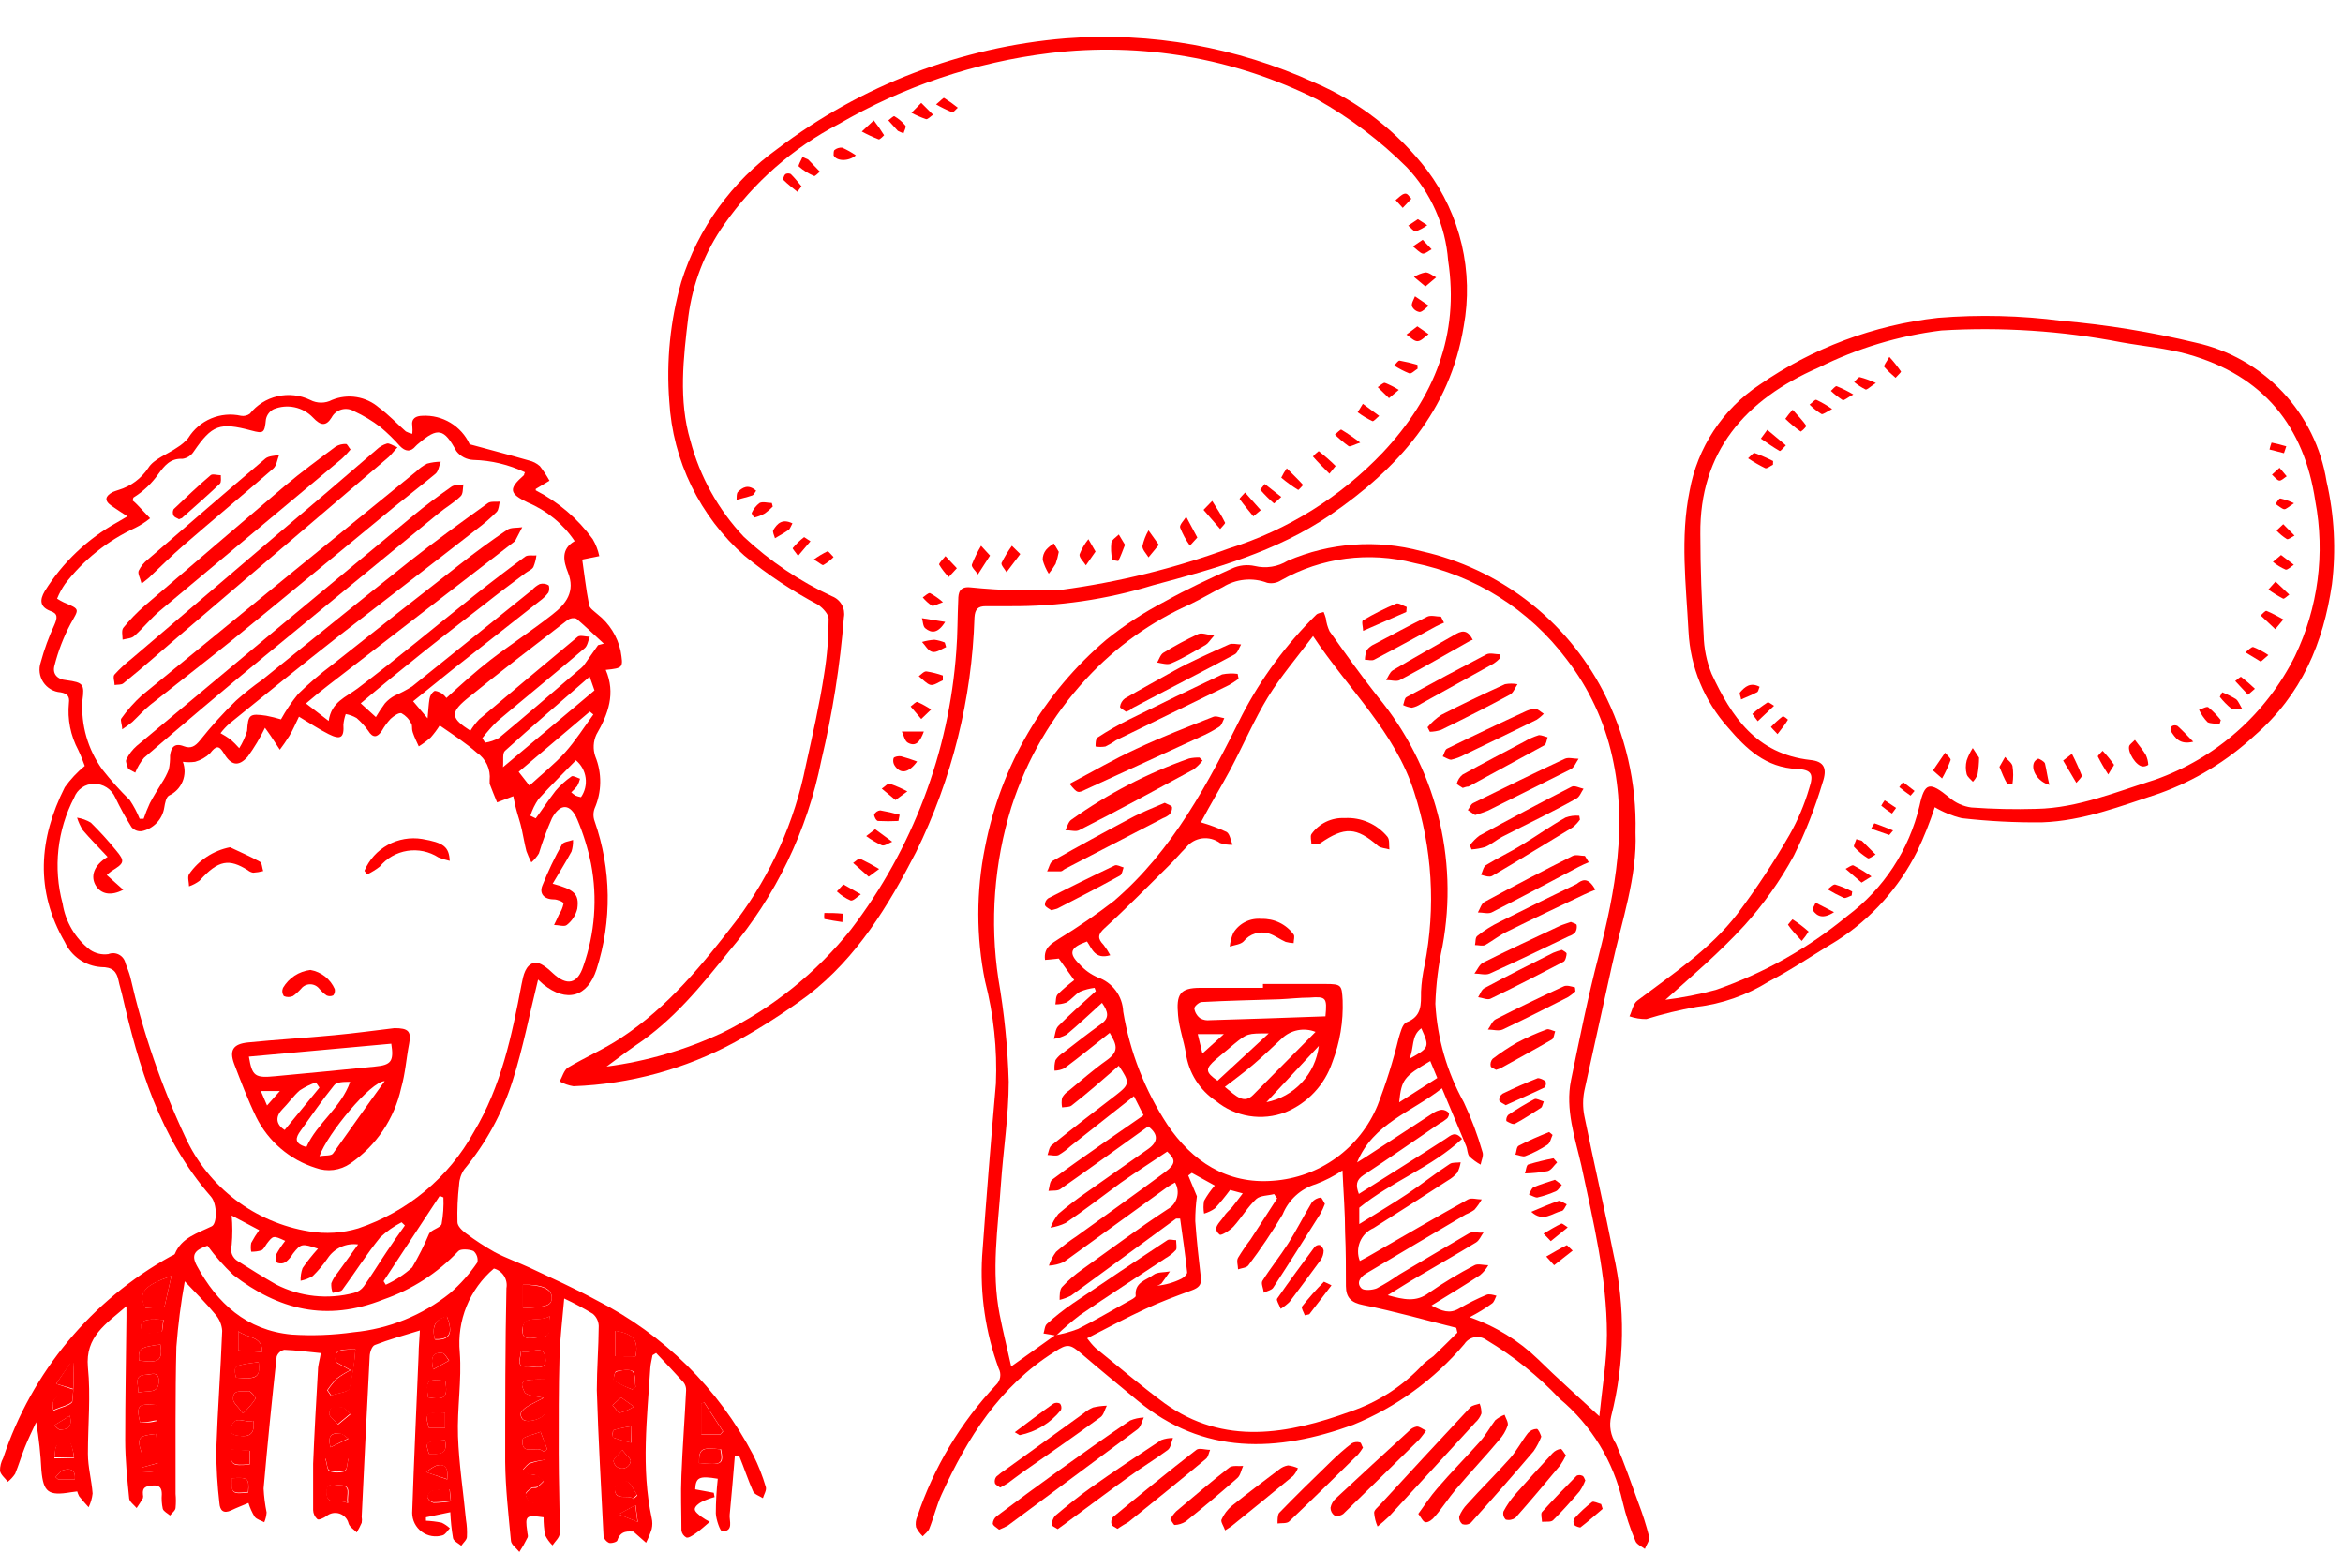 <svg width="127" height="85" viewBox="0 0 127 85" fill="none" xmlns="http://www.w3.org/2000/svg">
<rect width="127" height="85" fill="white"/>
<path d="M29.166 53.096C28.703 54.96 28.345 56.824 27.786 58.577C27.229 60.334 26.337 61.968 25.161 63.387C24.994 63.632 24.898 63.918 24.885 64.215C24.807 64.888 24.777 65.566 24.796 66.243C24.796 66.452 25.042 66.69 25.243 66.84C25.744 67.217 26.27 67.561 26.816 67.869C27.421 68.189 28.084 68.421 28.711 68.711C29.926 69.285 31.164 69.837 32.342 70.479C35.975 72.324 38.941 75.257 40.829 78.868C41.106 79.421 41.333 79.997 41.507 80.591C41.567 80.762 41.41 81.001 41.351 81.202C41.164 81.083 40.896 81.001 40.821 80.837C40.545 80.218 40.336 79.569 40.075 78.935H39.829C39.74 79.987 39.658 81.038 39.553 82.09C39.516 82.44 39.785 82.977 39.151 83.007C39.039 83.007 38.815 82.373 38.8 82.03C38.801 81.402 38.836 80.775 38.905 80.151C37.898 79.979 37.712 80.076 37.682 80.725L38.688 80.911L38.733 81.143C38.492 81.207 38.257 81.295 38.032 81.404C37.868 81.486 37.659 81.657 37.659 81.799C37.659 81.941 37.868 82.09 38.017 82.209C38.161 82.314 38.313 82.406 38.472 82.485L38.099 82.805C37.957 82.929 37.808 83.043 37.652 83.149C37.51 83.238 37.324 83.372 37.204 83.335C37.132 83.296 37.07 83.241 37.023 83.174C36.976 83.106 36.947 83.029 36.936 82.947C36.936 81.941 36.891 80.941 36.936 79.964C36.996 78.421 37.115 76.892 37.19 75.356C37.196 75.203 37.148 75.052 37.055 74.931C36.571 74.394 36.063 73.864 35.564 73.335L35.37 73.454C35.333 73.678 35.266 73.909 35.251 74.133C35.079 76.855 34.743 79.569 35.325 82.284C35.37 82.477 35.37 82.679 35.325 82.873C35.243 83.129 35.141 83.378 35.019 83.618L34.333 83.014C34.11 83.014 33.647 82.917 33.468 83.477C33.468 83.574 33.148 83.663 33.013 83.626C32.938 83.592 32.871 83.54 32.819 83.475C32.767 83.411 32.732 83.334 32.715 83.253C32.581 80.621 32.432 77.988 32.35 75.356C32.35 74.192 32.447 73.029 32.454 71.866C32.449 71.74 32.418 71.617 32.363 71.504C32.308 71.391 32.23 71.29 32.133 71.21C31.631 70.907 31.113 70.63 30.582 70.382C30.485 71.515 30.359 72.507 30.329 73.506C30.277 75.266 30.284 77.026 30.284 78.779C30.284 80.27 30.344 81.68 30.336 83.126C30.336 83.335 30.083 83.551 29.948 83.76C29.783 83.598 29.647 83.409 29.546 83.201C29.489 82.883 29.461 82.561 29.464 82.239C28.509 82.105 28.457 82.149 28.576 82.984C28.576 83.119 28.658 83.268 28.576 83.372C28.45 83.629 28.308 83.878 28.151 84.118C27.995 83.917 27.719 83.73 27.696 83.521C27.562 82.097 27.398 80.665 27.383 79.241C27.383 76.101 27.383 72.962 27.45 69.822C27.492 69.592 27.445 69.354 27.319 69.157C27.194 68.959 26.998 68.816 26.772 68.756C26.119 69.309 25.611 70.011 25.289 70.803C24.967 71.596 24.841 72.454 24.922 73.305C25.034 74.796 24.773 76.34 24.825 77.846C24.878 79.353 25.109 80.829 25.258 82.373C25.309 82.678 25.326 82.989 25.31 83.298C25.31 83.462 25.109 83.618 25.004 83.782C24.848 83.648 24.594 83.536 24.557 83.372C24.478 82.906 24.428 82.435 24.408 81.963L23.088 82.239V82.425C23.373 82.438 23.658 82.472 23.938 82.53C24.102 82.607 24.253 82.71 24.385 82.835C24.251 82.97 24.147 83.171 23.99 83.216C23.8 83.274 23.599 83.287 23.402 83.253C23.206 83.22 23.02 83.141 22.86 83.022C22.7 82.904 22.57 82.75 22.48 82.573C22.39 82.395 22.343 82.199 22.342 82C22.439 79.129 22.573 76.258 22.692 73.387C22.692 72.992 22.737 72.641 22.76 72.112C21.872 72.388 21.074 72.604 20.314 72.902C20.157 72.962 20.045 73.297 20.038 73.514C19.881 76.407 19.747 79.308 19.605 82.209C19.624 82.317 19.624 82.428 19.605 82.537C19.526 82.716 19.437 82.891 19.337 83.059C19.188 82.903 18.956 82.768 18.897 82.582C18.868 82.457 18.808 82.342 18.722 82.247C18.636 82.153 18.527 82.082 18.406 82.041C18.285 82.001 18.155 81.992 18.029 82.016C17.904 82.041 17.786 82.097 17.689 82.179C17.547 82.276 17.286 82.403 17.204 82.343C17.134 82.281 17.077 82.206 17.038 82.121C16.998 82.036 16.976 81.945 16.973 81.851C16.973 81.008 16.973 80.173 16.973 79.338C17.04 77.653 17.137 75.96 17.234 74.274C17.234 73.991 17.331 73.715 17.39 73.342C16.697 73.275 16.056 73.186 15.407 73.163C15.313 73.184 15.226 73.228 15.154 73.292C15.082 73.356 15.028 73.438 14.997 73.529C14.736 75.915 14.497 78.294 14.288 80.68C14.31 81.116 14.365 81.55 14.452 81.978C14.438 82.16 14.395 82.338 14.325 82.507C14.146 82.41 13.915 82.358 13.803 82.209C13.66 81.976 13.547 81.725 13.468 81.463C13.14 81.605 12.834 81.717 12.543 81.859C12.103 82.067 11.924 81.859 11.894 81.478C11.782 80.518 11.724 79.552 11.723 78.585C11.797 76.437 11.961 74.282 12.044 72.127C12.02 71.794 11.886 71.479 11.663 71.232C11.201 70.665 10.679 70.15 10.015 69.45C9.803 70.624 9.651 71.809 9.56 72.999C9.493 75.654 9.523 78.316 9.516 80.971C9.539 81.219 9.539 81.469 9.516 81.717C9.516 81.873 9.322 82 9.217 82.142C9.083 82.022 8.867 81.926 8.822 81.776C8.767 81.517 8.749 81.251 8.77 80.986C8.77 80.68 8.673 80.486 8.293 80.516C7.912 80.546 7.703 80.606 7.748 81.008C7.763 81.072 7.763 81.138 7.748 81.202C7.644 81.389 7.524 81.56 7.405 81.739C7.263 81.568 7.025 81.404 7.002 81.225C6.898 80.173 6.786 79.114 6.786 78.063C6.786 75.826 6.831 73.588 6.853 71.403C6.853 71.254 6.853 71.105 6.853 70.799C5.735 71.769 4.616 72.44 4.765 74.11C4.922 75.654 4.765 77.228 4.765 78.786C4.765 79.532 4.967 80.225 5.019 80.949C4.991 81.208 4.918 81.46 4.803 81.694C4.631 81.501 4.452 81.307 4.288 81.098C4.245 81.014 4.211 80.927 4.184 80.837L3.848 80.882C2.618 81.09 2.357 80.882 2.245 79.711C2.202 78.831 2.108 77.954 1.961 77.086C1.753 77.541 1.529 77.988 1.342 78.458C1.156 78.928 1.014 79.412 0.82 79.882C0.711 80.046 0.578 80.191 0.425 80.315C0.276 80.121 0.045 79.942 8.69682e-05 79.726C-0.003 79.484 0.056 79.245 0.172 79.032C1.715 74.372 4.958 70.466 9.255 68.092C9.329 68.048 9.456 68.018 9.478 67.958C9.844 67.078 10.701 66.847 11.477 66.467C11.775 66.325 11.783 65.251 11.432 64.856C8.651 61.672 7.517 57.816 6.607 53.864C6.555 53.633 6.473 53.401 6.428 53.163C6.324 52.648 6.1 52.417 5.474 52.417C5.055 52.387 4.652 52.246 4.307 52.007C3.962 51.768 3.688 51.441 3.512 51.06C1.894 48.278 2.103 45.459 3.512 42.67C3.82 42.239 4.183 41.85 4.594 41.515C4.527 41.336 4.4 40.985 4.243 40.657C3.824 39.874 3.647 38.983 3.736 38.099C3.781 37.764 3.669 37.592 3.281 37.525C3.094 37.511 2.912 37.455 2.749 37.359C2.587 37.264 2.449 37.133 2.345 36.976C2.241 36.819 2.175 36.64 2.151 36.454C2.127 36.267 2.146 36.077 2.207 35.899C2.397 35.198 2.646 34.514 2.953 33.856C3.11 33.483 3.155 33.252 2.715 33.11C2.155 32.887 2.148 32.514 2.424 32.044C3.392 30.487 4.742 29.204 6.346 28.315L6.906 27.987C6.577 27.771 6.301 27.599 6.04 27.413C5.63 27.13 5.705 26.884 6.115 26.667C6.212 26.622 6.324 26.593 6.428 26.555C7.085 26.36 7.652 25.94 8.032 25.37C8.337 24.87 9.083 24.624 9.62 24.244C9.84 24.11 10.036 23.941 10.202 23.744C10.494 23.27 10.927 22.898 11.44 22.682C11.954 22.465 12.521 22.414 13.065 22.536C13.148 22.551 13.233 22.549 13.315 22.529C13.398 22.51 13.475 22.474 13.543 22.424C13.922 21.946 14.453 21.612 15.048 21.476C15.643 21.341 16.267 21.412 16.816 21.678C16.998 21.774 17.2 21.823 17.405 21.823C17.611 21.823 17.813 21.774 17.994 21.678C18.416 21.504 18.878 21.45 19.329 21.524C19.78 21.598 20.201 21.796 20.545 22.096C21.067 22.476 21.514 22.961 21.999 23.386C22.11 23.444 22.227 23.487 22.349 23.513C22.363 23.374 22.363 23.234 22.349 23.095C22.282 22.67 22.551 22.543 22.901 22.536C23.433 22.507 23.962 22.639 24.418 22.914C24.874 23.189 25.237 23.595 25.459 24.08C26.6 24.393 27.637 24.661 28.666 24.959C28.887 25.009 29.093 25.114 29.262 25.265C29.456 25.515 29.631 25.779 29.784 26.056L29.039 26.503C29.039 26.503 29.039 26.555 29.039 26.578C30.259 27.205 31.316 28.109 32.126 29.218C32.295 29.504 32.416 29.817 32.484 30.142L31.559 30.329C31.671 31.075 31.761 31.925 31.925 32.752C31.925 32.954 32.215 33.133 32.395 33.297C33.028 33.793 33.468 34.494 33.64 35.28C33.789 36.183 33.796 36.212 32.834 36.309C33.379 37.577 32.976 38.696 32.327 39.814C32.154 40.187 32.133 40.612 32.268 41C32.45 41.449 32.541 41.929 32.534 42.413C32.528 42.897 32.425 43.375 32.23 43.819C32.149 44.04 32.149 44.284 32.23 44.505C33.14 47.102 33.177 49.925 32.335 52.544C31.85 54.035 30.717 54.371 29.441 53.349L29.166 53.096ZM23.834 39.322C23.69 39.551 23.527 39.768 23.349 39.971C23.147 40.151 22.93 40.314 22.7 40.456C22.588 40.21 22.469 39.978 22.379 39.71C22.29 39.441 22.379 39.337 22.282 39.203C22.17 38.971 21.987 38.781 21.76 38.658C21.611 38.614 21.335 38.815 21.171 38.964C20.99 39.159 20.832 39.374 20.701 39.606C20.455 39.986 20.209 40.016 19.956 39.606C19.775 39.353 19.565 39.123 19.329 38.919C19.147 38.813 18.948 38.74 18.74 38.703C18.674 38.889 18.631 39.081 18.613 39.278C18.658 39.978 18.472 40.12 17.816 39.792C17.294 39.531 16.816 39.21 16.205 38.845C16.026 39.203 15.869 39.591 15.683 39.889C15.496 40.187 15.34 40.404 15.168 40.635L14.676 39.889C14.572 39.732 14.452 39.576 14.363 39.449C14.099 39.995 13.787 40.517 13.431 41.008C12.924 41.582 12.521 41.485 12.133 40.829C11.865 40.381 11.708 40.418 11.387 40.829C11.158 41.047 10.879 41.205 10.575 41.291C10.354 41.322 10.131 41.322 9.911 41.291C10.041 41.633 10.036 42.012 9.898 42.351C9.759 42.69 9.498 42.964 9.165 43.118C9.001 43.2 8.941 43.543 8.904 43.767C8.856 44.079 8.714 44.369 8.497 44.598C8.28 44.827 7.998 44.985 7.689 45.049C7.585 45.063 7.479 45.05 7.381 45.013C7.284 44.975 7.197 44.913 7.129 44.833C6.806 44.316 6.512 43.78 6.249 43.23C6.151 43.006 5.989 42.816 5.784 42.683C5.578 42.55 5.338 42.481 5.093 42.484C4.86 42.484 4.632 42.556 4.44 42.689C4.248 42.822 4.101 43.011 4.02 43.23C3.099 44.998 2.875 47.047 3.393 48.972C3.55 49.97 4.084 50.869 4.885 51.485C5.173 51.681 5.524 51.763 5.869 51.716C5.962 51.678 6.062 51.661 6.163 51.665C6.263 51.67 6.361 51.697 6.45 51.744C6.539 51.791 6.617 51.857 6.677 51.937C6.738 52.017 6.78 52.11 6.801 52.208C6.891 52.454 6.995 52.7 7.062 52.954C7.743 55.946 8.743 58.856 10.045 61.634C10.658 62.972 11.591 64.138 12.761 65.029C13.932 65.92 15.304 66.508 16.757 66.743C17.645 66.894 18.556 66.838 19.419 66.579C22.087 65.685 24.323 63.822 25.683 61.358C27.174 58.868 27.741 56.138 28.271 53.349C28.367 52.85 28.479 52.298 28.972 52.178C29.247 52.119 29.717 52.499 29.978 52.76C30.724 53.446 31.298 53.349 31.619 52.365C32.247 50.585 32.391 48.67 32.036 46.817C31.868 45.994 31.618 45.189 31.291 44.416C30.918 43.543 30.373 43.521 29.919 44.348C29.643 44.969 29.406 45.607 29.21 46.258C29.099 46.439 28.961 46.603 28.8 46.742C28.698 46.544 28.608 46.34 28.532 46.131C28.435 45.743 28.375 45.385 28.285 44.967C28.196 44.55 28.069 44.222 27.972 43.834C27.905 43.595 27.868 43.349 27.823 43.155L26.943 43.491C26.809 43.155 26.667 42.827 26.541 42.484C26.541 42.432 26.541 42.357 26.541 42.29C26.572 42.002 26.524 41.711 26.402 41.448C26.28 41.185 26.088 40.96 25.847 40.799C25.265 40.284 24.579 39.837 23.834 39.322ZM15.228 38.994C15.496 38.507 15.808 38.045 16.16 37.614C16.737 37.051 17.349 36.525 17.994 36.041C20.286 34.221 22.581 32.417 24.878 30.627C25.723 29.961 26.593 29.325 27.488 28.718C27.689 28.576 28.032 28.621 28.308 28.576C28.181 28.815 28.054 29.061 27.92 29.322C27.92 29.322 27.92 29.322 27.868 29.367L17.763 37.167C17.398 37.45 17.018 37.756 16.585 38.129L17.816 39.076C17.957 38.04 18.755 37.786 19.381 37.316C21.529 35.691 23.587 33.968 25.69 32.29C26.605 31.564 27.532 30.856 28.472 30.165C28.606 30.068 28.867 30.12 29.076 30.105C29.049 30.32 28.994 30.531 28.912 30.731C28.837 30.873 28.636 30.948 28.494 31.052C27.749 31.611 27.003 32.163 26.302 32.722C25.168 33.602 24.027 34.475 22.909 35.37C21.79 36.265 20.672 37.175 19.553 38.122L20.373 38.867C20.524 38.61 20.688 38.361 20.866 38.122C21.016 37.952 21.195 37.811 21.395 37.704C21.723 37.562 22.04 37.395 22.342 37.204C24.512 35.467 26.667 33.714 28.83 31.984C28.95 31.849 29.094 31.738 29.255 31.656C29.333 31.634 29.415 31.628 29.496 31.638C29.577 31.648 29.654 31.675 29.725 31.716C29.792 31.761 29.777 32.022 29.725 32.118C29.59 32.296 29.429 32.452 29.247 32.581L24.505 36.309L22.394 38.01L23.177 38.934C23.222 38.465 23.23 38.189 23.282 37.876C23.308 37.712 23.396 37.566 23.528 37.465C23.61 37.413 23.811 37.51 23.938 37.577C24.037 37.648 24.125 37.733 24.199 37.831C25.012 37.085 25.758 36.414 26.57 35.78C27.674 34.93 28.845 34.169 29.934 33.312C30.679 32.737 31.201 32.066 30.784 31.022C30.552 30.441 30.381 29.762 31.149 29.329C30.525 28.402 29.644 27.676 28.614 27.241C27.584 26.749 27.555 26.496 28.405 25.75C28.405 25.75 28.405 25.675 28.457 25.601C27.582 25.184 26.629 24.955 25.66 24.93C25.481 24.922 25.305 24.876 25.145 24.794C24.985 24.711 24.846 24.595 24.736 24.452C24.072 23.229 23.737 23.14 22.685 24.042C22.632 24.083 22.582 24.128 22.536 24.177C22.253 24.52 21.969 24.475 21.678 24.177C21.352 23.808 20.998 23.463 20.619 23.147C20.178 22.809 19.7 22.522 19.195 22.29C19.093 22.229 18.98 22.189 18.862 22.173C18.744 22.157 18.624 22.165 18.509 22.197C18.395 22.229 18.288 22.285 18.196 22.36C18.103 22.434 18.027 22.527 17.972 22.633C17.674 23.11 17.383 23.08 16.965 22.633C16.697 22.351 16.35 22.157 15.969 22.076C15.589 21.994 15.193 22.03 14.833 22.178C14.726 22.232 14.633 22.31 14.56 22.406C14.488 22.501 14.438 22.612 14.415 22.73C14.34 23.476 14.288 23.513 13.624 23.334C11.902 22.872 11.492 23.035 10.507 24.467C10.44 24.575 10.349 24.667 10.242 24.737C10.135 24.806 10.015 24.852 9.888 24.87C9.225 24.833 8.904 25.258 8.591 25.683C8.228 26.201 7.764 26.64 7.226 26.973C7.226 26.973 7.226 27.047 7.174 27.115C7.263 27.186 7.348 27.264 7.428 27.346L8.136 28.092C7.886 28.296 7.613 28.471 7.323 28.614C5.831 29.303 4.528 30.345 3.527 31.649C3.354 31.898 3.209 32.165 3.095 32.447C3.21 32.521 3.33 32.588 3.453 32.648C4.37 33.036 4.281 32.991 3.826 33.811C3.445 34.529 3.152 35.291 2.953 36.078C2.834 36.511 3.08 36.824 3.609 36.869C4.519 36.995 4.586 37.085 4.467 37.972C4.383 39.302 4.763 40.62 5.541 41.701C6.002 42.287 6.5 42.843 7.032 43.364C7.246 43.682 7.426 44.022 7.569 44.378H7.785C7.882 44.091 7.994 43.81 8.121 43.536C8.315 43.163 8.554 42.79 8.762 42.447C8.918 42.213 9.049 41.963 9.15 41.701C9.2 41.456 9.223 41.206 9.217 40.955C9.269 40.501 9.463 40.254 9.963 40.448C10.351 40.597 10.582 40.448 10.85 40.12C11.451 39.362 12.102 38.645 12.797 37.972C13.247 37.571 13.72 37.194 14.214 36.846C16.868 34.706 19.508 32.559 22.178 30.441C23.565 29.344 25.004 28.308 26.444 27.271C26.593 27.159 26.869 27.212 27.092 27.189C27.04 27.383 27.04 27.622 26.921 27.748C26.588 28.082 26.232 28.391 25.854 28.673C23.379 30.605 20.888 32.514 18.397 34.445C16.391 36.019 14.4 37.622 12.431 39.225C12.256 39.381 12.096 39.553 11.954 39.74C12.139 39.842 12.318 39.954 12.491 40.075C12.66 40.225 12.819 40.384 12.968 40.553C13.151 40.262 13.294 39.949 13.393 39.62C13.453 38.733 13.513 38.658 14.43 38.793C14.704 38.846 14.975 38.914 15.243 38.994H15.228ZM11.246 67.518C10.552 67.757 10.351 68.01 10.671 68.607C11.768 70.635 13.356 72.104 15.809 72.335C16.93 72.409 18.054 72.366 19.165 72.209C21.074 72.028 22.888 71.295 24.385 70.098C24.954 69.607 25.455 69.043 25.877 68.421C25.898 68.309 25.891 68.194 25.854 68.087C25.817 67.98 25.753 67.884 25.668 67.809C25.429 67.705 24.967 67.682 24.848 67.809C23.724 68.998 22.33 69.899 20.784 70.434C17.674 71.672 15.079 70.978 12.648 69.106C12.134 68.62 11.664 68.089 11.246 67.518ZM32.417 34.967L32.73 34.885C32.23 34.43 31.746 33.96 31.239 33.528C31.16 33.503 31.076 33.496 30.995 33.51C30.913 33.522 30.836 33.554 30.769 33.602C28.927 35.019 27.077 36.436 25.273 37.905C24.385 38.651 24.46 38.942 25.497 39.606C25.634 39.384 25.794 39.176 25.974 38.987C27.741 37.495 29.516 36.004 31.313 34.512C31.44 34.408 31.746 34.512 31.969 34.512C31.88 34.721 31.85 34.997 31.694 35.131C30.127 36.466 28.532 37.764 26.958 39.091C26.664 39.375 26.392 39.682 26.145 40.008L26.294 40.254C26.556 40.215 26.808 40.129 27.04 40.001C28.487 38.8 29.911 37.57 31.335 36.347C31.443 36.267 31.543 36.177 31.634 36.078L32.417 34.967ZM17.234 67.682C16.369 67.391 16.317 67.399 15.884 67.943C15.782 68.116 15.65 68.27 15.496 68.398C15.428 68.443 15.349 68.471 15.267 68.478C15.185 68.486 15.102 68.474 15.027 68.443C14.979 68.381 14.949 68.308 14.938 68.231C14.928 68.154 14.938 68.075 14.967 68.003C15.109 67.741 15.274 67.491 15.459 67.257C14.81 66.959 14.81 66.959 14.46 67.414C14.37 67.54 14.296 67.712 14.169 67.772C13.99 67.824 13.804 67.849 13.617 67.846C13.587 67.689 13.587 67.527 13.617 67.369C13.745 67.128 13.889 66.896 14.05 66.675L12.558 65.885C12.607 66.418 12.607 66.955 12.558 67.488C12.507 67.651 12.513 67.826 12.575 67.985C12.638 68.144 12.753 68.277 12.901 68.361C13.58 68.793 14.266 69.218 14.967 69.621C16.269 70.289 17.773 70.451 19.188 70.076C19.4 70.025 19.587 69.901 19.717 69.725C20.15 69.114 20.537 68.473 20.955 67.854C21.276 67.369 21.611 66.892 21.947 66.422L21.768 66.25C21.347 66.466 20.958 66.74 20.612 67.063C19.866 67.981 19.247 68.972 18.554 69.912C18.464 70.024 18.211 70.024 18.032 70.076C17.972 69.909 17.946 69.731 17.957 69.554C18.04 69.347 18.155 69.156 18.3 68.987L19.411 67.451C19.094 67.408 18.771 67.455 18.48 67.587C18.188 67.718 17.94 67.93 17.763 68.197C17.526 68.546 17.253 68.871 16.951 69.166C16.748 69.287 16.526 69.373 16.294 69.42C16.285 69.186 16.321 68.954 16.399 68.734C16.654 68.365 16.933 68.014 17.234 67.682ZM32.223 37.421L31.962 36.675C30.359 38.069 28.845 39.359 27.376 40.694C27.219 40.829 27.301 41.209 27.264 41.582L32.223 37.421ZM32.163 38.726L31.969 38.569L28.114 41.835L28.696 42.581C29.359 41.969 30.053 41.425 30.627 40.784C31.201 40.142 31.656 39.419 32.163 38.726ZM20.791 69.442L20.91 69.636C21.433 69.398 21.916 69.081 22.342 68.696C22.688 68.109 22.995 67.498 23.259 66.869C23.393 66.638 23.878 66.556 23.938 66.34C24.023 65.865 24.056 65.382 24.035 64.901L23.834 64.819L20.791 69.442ZM28.748 44.214L29.039 44.356C29.397 43.871 29.732 43.357 30.113 42.864C30.366 42.567 30.657 42.304 30.978 42.081C31.06 42.022 31.283 42.156 31.44 42.208C31.406 42.343 31.356 42.473 31.291 42.596C31.192 42.722 31.082 42.839 30.963 42.946C31.037 43.013 31.117 43.072 31.201 43.125C31.295 43.162 31.393 43.19 31.492 43.207C31.705 42.9 31.794 42.525 31.743 42.154C31.692 41.784 31.504 41.447 31.216 41.209C30.538 41.91 29.837 42.589 29.188 43.312C28.996 43.588 28.848 43.893 28.748 44.214ZM28.427 75.445C28.532 75.662 29.098 75.669 29.456 75.773C29.166 75.922 28.867 76.064 28.591 76.228C28.445 76.31 28.322 76.428 28.233 76.571C28.217 76.634 28.216 76.699 28.232 76.762C28.247 76.824 28.279 76.882 28.323 76.929C28.584 77.175 29.531 76.877 29.553 76.526C29.553 75.945 29.553 75.356 29.553 74.774C28.308 74.752 28.129 74.834 28.427 75.445ZM19.262 73.133C18.211 73.133 18.159 73.208 18.188 73.827L18.979 74.267C18.717 74.398 18.467 74.553 18.233 74.729C18.048 74.923 17.881 75.132 17.733 75.356L17.927 75.639C18.278 75.512 18.867 75.46 18.927 75.259C19.1 74.561 19.212 73.85 19.262 73.133ZM9.292 69.159C7.8 69.681 7.487 70.054 7.882 70.896L8.919 70.814L9.292 69.159ZM29.531 79.129C29.263 79.157 28.998 79.209 28.74 79.286C28.584 79.345 28.479 79.517 28.353 79.636C28.467 79.745 28.592 79.843 28.726 79.927C28.815 79.972 28.964 79.927 29.054 79.927C29.205 80.023 29.347 80.133 29.479 80.255C29.369 80.374 29.249 80.484 29.121 80.583C29.031 80.635 28.882 80.583 28.793 80.65C28.703 80.718 28.479 80.882 28.494 80.986C28.51 81.075 28.544 81.16 28.596 81.235C28.647 81.31 28.715 81.372 28.793 81.418C29.037 81.477 29.288 81.497 29.538 81.478L29.531 79.129ZM28.345 69.636V70.904C29.702 70.852 29.919 70.762 29.904 70.292C29.889 69.822 29.322 69.606 28.345 69.636ZM3.043 75.005L3.975 75.318C3.572 75.751 2.662 75.453 2.901 76.467C3.289 76.28 3.878 76.169 3.923 75.96C3.997 75.266 4.012 74.568 3.967 73.872H3.833L3.043 75.005ZM34.453 73.514C34.617 72.649 34.356 72.306 33.356 72.134V73.506L34.453 73.514ZM39.039 77.764L39.196 77.585L38.174 76.012L38.017 76.087V77.764H39.039ZM29.799 71.344C29.21 71.694 28.375 71.217 28.308 72.089C28.308 72.768 28.942 72.477 29.292 72.477C29.986 72.462 29.672 71.918 29.799 71.344ZM28.233 73.238C28.233 73.596 27.898 74.125 28.606 74.073C28.964 74.073 29.65 74.319 29.568 73.633C29.471 72.746 28.681 73.469 28.233 73.238ZM29.449 78.682L29.665 78.562L29.3 77.608C28.964 77.749 28.338 77.869 28.323 78.04C28.233 78.987 29.151 78.294 29.449 78.682ZM13.17 76.609C13.426 76.372 13.654 76.107 13.848 75.818C13.886 75.736 13.572 75.378 13.483 75.4C13.17 75.475 12.595 75.236 12.64 75.863C12.648 76.042 12.894 76.221 13.17 76.609ZM34.274 75.311L34.453 75.177C34.408 74.879 34.453 74.431 34.296 74.319C34.139 74.207 33.692 74.267 33.409 74.319C33.319 74.319 33.23 74.789 33.289 74.826C33.602 75.016 33.932 75.179 34.274 75.311ZM18.867 81.463C18.8 80.986 19.098 80.524 18.457 80.501C18.188 80.501 17.711 80.3 17.711 80.867C17.689 81.672 18.36 81.21 18.83 81.463H18.867ZM37.928 79.301C39.151 79.42 39.24 79.36 39.084 78.555C38.002 78.436 37.883 78.518 37.891 79.301H37.928ZM8.695 72.873C7.592 73.014 7.48 73.104 7.539 73.745C8.636 73.887 8.815 73.76 8.695 72.873ZM23.207 75.743C24.124 75.9 24.281 75.743 24.139 74.849C23.14 74.729 23.088 74.819 23.207 75.743ZM14.206 73.283C14.243 72.41 13.416 72.537 12.916 72.156V73.193L14.206 73.283ZM12.797 74.67C13.915 74.774 14.117 74.67 14.02 73.827C12.648 74.013 12.648 74.013 12.797 74.67ZM7.502 75.483C8.009 75.341 8.613 75.594 8.606 74.834C8.606 74.297 8.188 74.498 7.92 74.513C7.219 74.55 7.51 75.013 7.502 75.483ZM7.592 77.101H8.032C8.181 77.101 8.33 77.056 8.486 77.026V76.154C7.487 76.057 7.368 76.183 7.592 77.101ZM8.531 78.741L8.472 77.72C7.502 77.809 7.405 77.936 7.674 78.741H8.531ZM13.751 77.004C13.334 77.198 12.73 76.616 12.536 77.377C12.431 77.772 12.789 77.809 13.095 77.832C13.662 77.876 13.803 77.57 13.736 77.004H13.751ZM8.867 71.538C7.703 71.448 7.487 71.612 7.748 72.283L8.785 72.171L8.867 71.538ZM24.124 76.564C23.088 76.564 23.013 76.624 23.252 77.399H24.124V76.564ZM18.904 79.062H17.637C17.726 79.345 17.733 79.696 17.86 79.741C18.133 79.834 18.43 79.834 18.703 79.741C18.822 79.644 18.822 79.301 18.889 79.032L18.904 79.062ZM23.58 72.611C24.393 72.656 24.579 72.268 24.229 71.366C23.543 71.508 23.408 71.948 23.565 72.582L23.58 72.611ZM34.333 81.247L34.55 81.061C34.371 80.799 34.244 80.464 33.998 80.315C33.893 80.248 33.342 80.531 33.334 80.673C33.297 81.389 33.99 80.993 34.318 81.217L34.333 81.247ZM24.378 80.725C24.06 80.729 23.744 80.758 23.431 80.814C23.361 80.846 23.302 80.894 23.257 80.956C23.213 81.017 23.185 81.089 23.177 81.165C23.202 81.236 23.245 81.3 23.301 81.351C23.357 81.402 23.424 81.438 23.498 81.456C23.815 81.453 24.132 81.426 24.445 81.374L24.378 80.725ZM4.02 79.025C3.992 78.733 3.914 78.447 3.788 78.182C3.675 78.147 3.555 78.14 3.438 78.16C3.322 78.181 3.212 78.23 3.117 78.301C2.968 78.458 2.99 78.771 2.946 79.047L4.02 79.025ZM18.323 77.22L18.994 76.661C18.837 76.534 18.703 76.318 18.539 76.295C18.256 76.295 17.83 76.176 17.86 76.661C17.868 76.787 18.084 76.929 18.308 77.19L18.323 77.22ZM12.543 78.577C12.491 79.42 12.543 79.465 13.535 79.383V78.637L12.543 78.577ZM12.588 80.151C12.528 80.949 12.588 80.993 13.46 80.897C13.505 80.114 13.46 80.069 12.573 80.121L12.588 80.151ZM33.662 75.743L33.2 76.169C33.342 76.31 33.498 76.586 33.617 76.571C33.882 76.503 34.134 76.392 34.363 76.243L33.662 75.743ZM24.117 78.055C23.043 78.16 23.043 78.16 23.252 78.801C23.729 78.801 24.318 78.898 24.117 78.055ZM34.207 77.309C33.884 77.357 33.565 77.427 33.252 77.518C33.2 77.518 33.185 77.906 33.252 77.921C33.569 78.033 33.893 78.125 34.221 78.197L34.207 77.309ZM33.729 78.607C33.483 78.905 33.23 79.084 33.26 79.211C33.279 79.32 33.336 79.418 33.421 79.488C33.505 79.559 33.612 79.598 33.722 79.598C33.832 79.598 33.939 79.559 34.023 79.488C34.108 79.418 34.165 79.32 34.184 79.211C34.221 79.092 33.968 78.898 33.729 78.592V78.607ZM24.244 80.188C24.318 79.502 24.08 79.33 23.632 79.442C23.441 79.534 23.262 79.652 23.103 79.793L24.244 80.188ZM23.498 74.222L24.348 73.745C24.229 73.603 24.124 73.365 23.983 73.342C23.505 73.283 23.311 73.529 23.483 74.222H23.498ZM17.927 78.443L18.889 77.981C18.74 77.884 18.606 77.735 18.449 77.712C18.062 77.66 17.726 77.712 17.912 78.443H17.927ZM34.453 81.582L33.543 82.075L34.572 82.492L34.453 81.582ZM4.057 80.181C4.109 79.636 3.788 79.584 3.43 79.681C3.266 79.726 3.147 79.927 3.013 80.061L3.147 80.181H4.057ZM3.788 76.735L2.946 77.257C3.043 77.339 3.147 77.496 3.244 77.489C3.572 77.481 3.945 77.459 3.788 76.735ZM7.674 79.547V79.808C7.956 79.802 8.237 79.777 8.516 79.733C8.561 79.733 8.516 79.495 8.576 79.293L7.674 79.547Z" fill="#FF0000"/>
<path d="M88.652 45.124C88.749 47.517 87.906 49.919 87.369 52.357C86.872 54.609 86.375 56.864 85.878 59.121C85.789 59.571 85.789 60.035 85.878 60.486C86.385 62.991 86.967 65.475 87.451 67.943C88.113 70.851 88.072 73.875 87.332 76.765C87.271 77.018 87.262 77.281 87.307 77.538C87.352 77.794 87.449 78.039 87.593 78.256C88.048 79.308 88.421 80.389 88.809 81.463C89.038 82.06 89.233 82.67 89.39 83.29C89.435 83.484 89.241 83.73 89.159 83.954C88.98 83.819 88.719 83.707 88.652 83.536C88.357 82.844 88.123 82.128 87.951 81.396C87.459 79.212 86.261 77.252 84.543 75.818C83.372 74.58 82.038 73.509 80.576 72.633C80.484 72.565 80.379 72.516 80.268 72.49C80.157 72.464 80.041 72.461 79.929 72.481C79.816 72.501 79.709 72.545 79.614 72.608C79.519 72.671 79.437 72.754 79.375 72.85C77.748 74.772 75.681 76.274 73.35 77.227C69.233 78.719 65.236 78.89 61.642 75.9C60.65 75.072 59.636 74.252 58.659 73.409C57.995 72.835 57.861 72.82 57.167 73.267C54.185 75.139 52.44 77.936 51.045 80.986C50.769 81.582 50.62 82.231 50.374 82.85C50.314 83.007 50.143 83.126 50.016 83.268C49.867 83.125 49.744 82.959 49.651 82.775C49.614 82.582 49.637 82.381 49.718 82.201C50.608 79.544 52.063 77.112 53.983 75.072C54.105 74.96 54.185 74.81 54.212 74.646C54.239 74.483 54.211 74.315 54.132 74.17C53.42 72.222 53.115 70.148 53.237 68.077C53.461 64.96 53.71 61.845 53.983 58.733C54.06 56.862 53.862 54.99 53.394 53.178C52.909 50.781 52.909 48.311 53.394 45.914C54.242 41.522 56.565 37.551 59.979 34.661C60.96 33.873 62.017 33.184 63.133 32.603C64.304 31.947 65.535 31.372 66.765 30.821C67.155 30.635 67.596 30.585 68.018 30.679C68.318 30.751 68.629 30.763 68.933 30.714C69.238 30.666 69.53 30.557 69.793 30.396C72.081 29.409 74.635 29.226 77.041 29.873C79.128 30.341 81.089 31.258 82.786 32.56C84.484 33.862 85.877 35.518 86.87 37.413C88.108 39.791 88.721 42.444 88.652 45.124ZM57.145 72.38C57.586 72.307 58.018 72.19 58.435 72.029C59.36 71.567 60.247 71.038 61.15 70.538C61.306 70.456 61.567 70.322 61.56 70.24C61.485 69.494 62.127 69.397 62.522 69.099C62.731 68.935 63.111 68.972 63.417 68.912C63.26 69.136 63.118 69.36 62.954 69.569C62.883 69.622 62.802 69.663 62.716 69.688C63.172 69.644 63.617 69.518 64.028 69.315C64.17 69.248 64.364 69.061 64.349 68.957C64.245 67.98 64.103 67.011 63.968 66.049C63.834 66.049 63.782 66.049 63.752 66.049L58.055 70.225C57.858 70.326 57.651 70.404 57.436 70.456C57.436 70.217 57.436 69.919 57.555 69.77C57.89 69.408 58.263 69.083 58.666 68.8C60.195 67.704 61.731 66.563 63.29 65.542C63.413 65.475 63.522 65.384 63.609 65.274C63.696 65.165 63.761 65.039 63.798 64.904C63.836 64.769 63.846 64.627 63.828 64.489C63.809 64.35 63.764 64.216 63.693 64.095C63.53 64.179 63.373 64.274 63.223 64.378C61.366 65.721 59.494 67.078 57.66 68.405C57.405 68.519 57.132 68.584 56.854 68.599C56.941 68.331 57.072 68.079 57.242 67.853C57.598 67.543 57.974 67.256 58.368 66.996C59.964 65.84 61.575 64.699 63.163 63.521C63.745 63.081 63.73 62.85 63.268 62.417C62.425 62.984 61.575 63.528 60.747 64.11C59.74 64.856 58.763 65.601 57.764 66.287C57.504 66.411 57.228 66.496 56.944 66.541C57.045 66.271 57.189 66.02 57.369 65.795C57.853 65.382 58.358 64.993 58.883 64.632C59.994 63.841 61.12 63.066 62.239 62.275C62.79 61.88 62.79 61.477 62.239 61.052C60.65 62.193 59.069 63.334 57.473 64.453C57.317 64.565 57.048 64.52 56.832 64.55C56.892 64.341 56.892 64.05 57.033 63.938C57.891 63.29 58.778 62.678 59.658 62.059L61.985 60.448L61.463 59.412L58.025 62.126C57.83 62.309 57.615 62.469 57.384 62.603C57.22 62.678 56.981 62.603 56.78 62.603C56.847 62.425 56.869 62.178 57.004 62.074C58.152 61.149 59.33 60.239 60.501 59.345C61.247 58.763 61.247 58.666 60.643 57.764C59.785 58.509 58.942 59.255 58.085 59.919C57.965 60.016 57.742 59.993 57.57 60.023C57.536 59.851 57.536 59.674 57.57 59.501C57.657 59.343 57.783 59.21 57.936 59.114C58.607 58.562 59.263 57.98 59.979 57.473C60.695 56.966 60.516 56.615 60.15 55.981C59.308 56.645 58.51 57.294 57.69 57.905C57.524 57.984 57.343 58.027 57.16 58.032C57.143 57.839 57.16 57.645 57.212 57.458C57.326 57.292 57.473 57.153 57.645 57.048C58.316 56.526 58.987 56.004 59.681 55.504C60.143 55.176 60.076 54.848 59.733 54.356C59.069 54.96 58.45 55.541 57.809 56.078C57.595 56.194 57.363 56.272 57.123 56.309C57.197 56.078 57.205 55.773 57.361 55.616C58.01 54.96 58.711 54.348 59.397 53.722L59.33 53.543C59.058 53.575 58.792 53.645 58.54 53.752C58.271 53.901 58.077 54.184 57.794 54.341C57.605 54.409 57.406 54.442 57.205 54.438C57.249 54.244 57.205 54.005 57.354 53.871C57.63 53.605 57.921 53.356 58.226 53.125L57.391 51.955L56.645 52.029C56.556 51.358 57.011 51.142 57.391 50.888C58.422 50.259 59.417 49.574 60.374 48.837C63.588 46.078 65.497 42.432 67.324 38.763C68.37 36.748 69.727 34.911 71.344 33.319C71.433 33.229 71.612 33.214 71.746 33.17C71.794 33.281 71.834 33.396 71.866 33.513C71.895 33.755 71.963 33.992 72.067 34.214C72.917 35.407 73.767 36.608 74.677 37.756C76.216 39.617 77.328 41.793 77.935 44.13C78.541 46.467 78.628 48.909 78.189 51.283C77.965 52.311 77.835 53.357 77.802 54.408C77.906 56.282 78.434 58.107 79.345 59.747C79.756 60.621 80.095 61.526 80.36 62.454C80.427 62.648 80.293 62.902 80.255 63.126C80.032 63.004 79.827 62.854 79.644 62.678C79.532 62.536 79.547 62.298 79.472 62.119C79.047 61.09 78.607 60.061 78.16 58.987C76.504 60.292 74.431 60.888 73.559 63.006L74.036 62.708L77.645 60.351C77.791 60.246 77.96 60.177 78.137 60.15C78.21 60.149 78.282 60.163 78.349 60.191C78.415 60.219 78.475 60.261 78.525 60.314C78.57 60.359 78.525 60.56 78.413 60.642C78.292 60.744 78.159 60.831 78.018 60.903C76.653 61.835 75.296 62.782 73.909 63.692C73.506 63.961 73.477 64.237 73.656 64.714C75.259 63.7 76.81 62.73 78.354 61.731C78.644 61.545 78.868 61.276 79.249 61.731C77.608 63.267 75.445 64.028 73.678 65.46V66.347C74.618 65.758 75.468 65.258 76.281 64.714C77.093 64.169 77.772 63.618 78.585 63.088C78.727 62.991 78.973 63.029 79.174 62.999C79.144 63.193 79.083 63.382 78.995 63.558C78.85 63.729 78.675 63.873 78.48 63.983C77.145 64.848 75.803 65.713 74.453 66.563C74.122 66.705 73.859 66.971 73.719 67.303C73.58 67.636 73.576 68.01 73.708 68.346C73.931 68.226 74.14 68.122 74.349 67.995C76.087 66.996 77.809 65.989 79.569 65.012C79.763 64.908 80.054 65.012 80.315 65.012C80.203 65.212 80.07 65.399 79.92 65.572C79.774 65.675 79.616 65.76 79.45 65.825C77.645 66.891 75.848 67.95 74.051 69.024C73.723 69.218 73.506 69.539 73.797 69.83C73.931 69.964 74.386 69.927 74.625 69.83C75.046 69.609 75.453 69.359 75.841 69.084C77.101 68.338 78.354 67.592 79.629 66.847C79.83 66.727 80.151 66.847 80.412 66.802C80.278 66.988 80.188 67.234 80.002 67.346C78.965 67.98 77.906 68.577 76.862 69.196C76.348 69.494 75.848 69.815 75.222 70.202C76.094 70.441 76.758 70.598 77.459 70.068C78.249 69.52 79.074 69.022 79.927 68.577C80.106 68.48 80.397 68.577 80.673 68.577C80.557 68.781 80.405 68.963 80.225 69.114C79.39 69.665 78.533 70.18 77.593 70.762C78.16 71.067 78.577 71.224 79.084 70.926C79.564 70.644 80.063 70.395 80.576 70.18C80.718 70.12 80.934 70.18 81.113 70.232C81.038 70.374 80.993 70.568 80.874 70.65C80.509 70.918 80.128 71.15 79.659 71.396C81.055 71.878 82.328 72.662 83.387 73.692C84.401 74.692 85.468 75.631 86.691 76.765C86.847 75.199 87.094 73.782 87.101 72.343C87.101 69.218 86.355 66.19 85.714 63.163C85.371 61.671 84.834 60.128 85.155 58.547C85.617 56.309 86.064 54.072 86.646 51.835C87.563 48.263 88.22 44.721 87.392 41.022C86.968 39.098 86.122 37.293 84.916 35.735C82.895 33.04 79.955 31.182 76.653 30.515C74.216 29.878 71.627 30.215 69.435 31.454C69.325 31.525 69.203 31.573 69.075 31.596C68.947 31.619 68.816 31.617 68.689 31.589C68.295 31.439 67.872 31.383 67.453 31.425C67.034 31.466 66.63 31.604 66.273 31.827C65.691 32.111 65.132 32.454 64.543 32.737C62.399 33.686 60.473 35.064 58.883 36.786C57.036 38.784 55.649 41.161 54.819 43.752C53.887 46.764 53.647 49.948 54.117 53.066C54.437 54.904 54.624 56.763 54.677 58.629C54.677 60.486 54.379 62.357 54.252 64.214C54.095 66.556 53.722 68.897 54.185 71.246C54.364 72.156 54.587 73.051 54.811 74.065L57.153 72.395L57.145 72.38ZM65.095 44.572C65.572 44.709 66.039 44.884 66.489 45.094C66.668 45.206 66.705 45.549 66.81 45.787C66.577 45.799 66.344 45.766 66.124 45.69C65.847 45.486 65.503 45.397 65.162 45.441C64.821 45.486 64.511 45.66 64.297 45.929C63.983 46.242 63.7 46.585 63.379 46.898C62.224 48.039 61.083 49.203 59.882 50.299C59.494 50.65 59.487 50.873 59.815 51.209C59.953 51.387 60.075 51.577 60.18 51.776C59.338 52.022 59.188 51.41 58.92 51.03C57.995 51.358 57.898 51.664 58.525 52.275C58.795 52.577 59.129 52.816 59.502 52.976C59.891 53.11 60.23 53.359 60.476 53.688C60.722 54.018 60.863 54.414 60.881 54.826C61.244 57.013 62.059 59.101 63.275 60.955C64.61 62.939 66.504 64.199 69.01 63.998C70.24 63.911 71.422 63.483 72.422 62.761C73.422 62.039 74.201 61.052 74.67 59.911C75.13 58.725 75.512 57.509 75.811 56.272C75.908 55.967 76.005 55.526 76.228 55.415C77.093 55.087 77.019 54.43 77.026 53.744C77.05 53.262 77.115 52.783 77.22 52.312C77.832 49.188 77.637 45.959 76.653 42.931C75.624 39.687 73.119 37.398 71.172 34.475C70.3 35.638 69.412 36.667 68.719 37.801C68.025 38.934 67.384 40.396 66.705 41.686C66.183 42.655 65.594 43.625 65.095 44.572ZM58.927 72.537C59.064 72.725 59.216 72.903 59.382 73.066C60.62 74.065 61.828 75.102 63.111 76.049C66.355 78.383 69.823 77.734 73.208 76.504C74.725 75.988 76.087 75.098 77.168 73.916C77.336 73.769 77.513 73.632 77.697 73.506C78.137 73.088 78.562 72.656 78.995 72.231L78.935 71.97C77.257 71.552 75.594 71.075 73.902 70.739C73.216 70.605 72.962 70.322 72.954 69.71C72.954 68.741 72.954 67.771 72.91 66.809C72.91 65.721 72.82 64.632 72.768 63.439C72.316 63.741 71.83 63.991 71.321 64.184C70.918 64.306 70.547 64.516 70.236 64.8C69.925 65.084 69.682 65.434 69.524 65.825C68.955 66.778 68.336 67.699 67.667 68.584C67.57 68.718 67.302 68.733 67.108 68.8C67.108 68.592 67.011 68.338 67.108 68.174C67.314 67.834 67.538 67.505 67.779 67.19C68.271 66.444 68.741 65.698 69.226 64.953L69.062 64.721C68.734 64.811 68.316 64.788 68.092 64.99C67.623 65.43 67.294 66.004 66.862 66.481C66.668 66.69 66.198 66.981 66.116 66.921C65.676 66.571 66.116 66.272 66.303 65.982C66.489 65.691 66.631 65.616 66.787 65.43C66.944 65.243 67.145 64.96 67.362 64.684L66.675 64.498C66.419 64.845 66.146 65.178 65.855 65.497C65.676 65.624 65.477 65.719 65.266 65.78C65.225 65.551 65.225 65.316 65.266 65.087C65.431 64.792 65.626 64.514 65.848 64.259L64.602 63.573L64.409 63.715L64.878 64.841C64.818 65.288 64.788 65.739 64.789 66.19C64.863 67.219 64.975 68.249 65.095 69.27C65.139 69.658 64.945 69.807 64.61 69.934C63.76 70.247 62.91 70.56 62.097 70.941C61.045 71.425 60.024 71.977 58.927 72.537ZM77.526 57.51C76.087 58.353 75.967 58.517 75.841 59.747L77.906 58.427L77.526 57.51ZM76.422 57.376C77.481 56.787 77.496 56.749 77.041 55.735C76.474 56.153 76.668 56.779 76.4 57.376H76.422Z" fill="#FF0000"/>
<path d="M54.729 32.856C54.296 32.856 53.864 32.856 53.438 32.856C53.014 32.856 52.849 33.013 52.82 33.468C52.682 37.886 51.601 42.224 49.65 46.19C48.159 49.084 46.459 51.895 43.789 53.953C42.528 54.887 41.205 55.734 39.829 56.489C37.136 57.947 34.142 58.764 31.082 58.875C30.82 58.833 30.567 58.744 30.336 58.614C30.478 58.368 30.56 58.025 30.776 57.868C31.715 57.309 32.737 56.869 33.647 56.265C36.227 54.58 38.121 52.23 39.948 49.852C41.797 47.38 43.071 44.526 43.677 41.499C44.042 39.844 44.423 38.188 44.676 36.518C44.836 35.532 44.915 34.534 44.915 33.535C44.915 33.296 44.617 32.976 44.37 32.789C42.945 32.036 41.598 31.142 40.351 30.12C39.153 29.064 38.176 27.78 37.477 26.344C36.778 24.908 36.371 23.347 36.279 21.753C36.11 19.573 36.329 17.382 36.928 15.28C37.838 12.37 39.67 9.836 42.148 8.061C46.679 4.623 52.096 2.548 57.764 2.08C62.394 1.725 67.038 2.551 71.261 4.482C73.668 5.516 75.769 7.152 77.362 9.232C78.255 10.43 78.892 11.799 79.232 13.254C79.572 14.709 79.608 16.219 79.338 17.688C78.592 22.252 75.788 25.392 72.082 27.927C69.188 29.903 65.847 30.828 62.492 31.723C59.977 32.494 57.359 32.876 54.729 32.856ZM32.879 57.809C35.054 57.523 37.172 56.904 39.158 55.974C41.863 54.645 44.242 52.736 46.123 50.381C49.461 46.016 51.447 40.769 51.835 35.288C51.91 34.37 51.895 33.446 51.94 32.521C51.94 32.126 52.014 31.775 52.596 31.835C54.231 32.002 55.876 32.047 57.518 31.969C60.615 31.556 63.659 30.806 66.593 29.732C69.784 28.735 72.667 26.938 74.968 24.512C77.757 21.529 79.106 18.143 78.495 14.124C78.353 12.231 77.562 10.446 76.258 9.068C74.811 7.627 73.176 6.39 71.396 5.391C66.921 3.147 61.883 2.273 56.914 2.878C52.874 3.369 48.976 4.679 45.459 6.726C42.984 8.014 40.856 9.878 39.255 12.162C38.209 13.648 37.541 15.365 37.309 17.166C37.04 19.404 36.772 21.686 37.42 23.878C37.934 25.834 38.932 27.629 40.321 29.098C41.733 30.419 43.347 31.506 45.101 32.319C45.325 32.405 45.511 32.565 45.629 32.774C45.746 32.982 45.786 33.225 45.743 33.461C45.536 36.071 45.127 38.661 44.52 41.209C43.763 45.022 42.045 48.579 39.531 51.544C38.002 53.446 36.511 55.295 34.437 56.675C33.908 57.04 33.393 57.436 32.879 57.809Z" fill="#FF0000"/>
<path d="M104.872 43.751C104.606 44.569 104.287 45.368 103.917 46.145C102.935 48.113 101.441 49.779 99.592 50.97C98.347 51.716 97.139 52.543 95.864 53.207C94.672 53.947 93.333 54.415 91.941 54.579C91.028 54.741 90.127 54.961 89.242 55.235C88.929 55.239 88.619 55.188 88.324 55.086C88.466 54.795 88.518 54.408 88.749 54.236C90.666 52.789 92.694 51.455 94.163 49.545C95.202 48.167 96.153 46.725 97.012 45.228C97.456 44.44 97.809 43.605 98.063 42.737C98.324 41.954 98.205 41.723 97.4 41.678C95.699 41.596 94.663 40.597 93.671 39.441C92.378 37.999 91.62 36.156 91.523 34.221C91.389 31.678 91.069 29.142 91.583 26.607C91.793 25.445 92.235 24.337 92.883 23.351C93.532 22.364 94.373 21.518 95.356 20.865C98.236 18.867 101.568 17.616 105.051 17.226C107.288 17.045 109.537 17.1 111.762 17.39C114.2 17.602 116.618 17.996 118.996 18.568C120.802 18.962 122.447 19.892 123.716 21.235C124.985 22.579 125.82 24.274 126.11 26.1C126.531 27.926 126.629 29.811 126.401 31.671C125.931 34.847 124.775 37.636 122.203 39.873C120.713 41.253 118.96 42.318 117.05 43.005C114.969 43.684 112.911 44.497 110.681 44.572C109.231 44.587 107.782 44.512 106.341 44.348C105.824 44.225 105.328 44.024 104.872 43.751ZM90.271 54.191C91.192 54.077 92.104 53.898 93 53.654C95.599 52.753 98.016 51.395 100.137 49.642C102.099 48.174 103.482 46.062 104.044 43.677C104.328 42.379 104.596 42.357 105.662 43.229C105.999 43.52 106.414 43.707 106.856 43.766C108.032 43.851 109.212 43.876 110.39 43.841C112.627 43.796 114.715 42.916 116.818 42.26C120.123 41.094 122.844 38.687 124.402 35.548C125.65 32.942 126.034 30.006 125.499 27.166C124.902 23.132 122.702 20.358 118.593 19.202C117.422 18.874 116.185 18.769 114.984 18.553C111.772 17.93 108.495 17.715 105.23 17.912C102.912 18.2 100.66 18.881 98.57 19.925C94.588 21.655 92.12 24.497 92.165 28.949C92.165 30.768 92.239 32.595 92.344 34.407C92.358 35.134 92.504 35.851 92.776 36.525C93.843 38.822 95.185 40.865 98.13 41.193C98.876 41.268 99.055 41.648 98.794 42.409C98.386 43.779 97.863 45.111 97.228 46.391C96.486 47.753 95.585 49.022 94.544 50.172C93.186 51.648 91.695 52.916 90.271 54.191Z" fill="#FF0000"/>
<path d="M54.155 82.91C54.035 82.805 53.834 82.708 53.812 82.582C53.816 82.501 53.839 82.422 53.878 82.352C53.916 82.281 53.97 82.219 54.035 82.171C55.146 81.336 56.272 80.508 57.391 79.703C58.666 78.786 59.949 77.876 61.254 76.996C61.491 76.897 61.743 76.842 62 76.832C61.888 77.048 61.843 77.339 61.664 77.466C59.33 79.211 56.981 80.933 54.632 82.686C54.478 82.771 54.318 82.846 54.155 82.91Z" fill="#FF0000"/>
<path d="M74.67 82.738C74.566 82.502 74.503 82.249 74.483 81.992C74.483 81.843 74.677 81.701 74.797 81.567C76.422 79.797 78.055 78.035 79.696 76.28C79.808 76.161 80.032 76.138 80.203 76.079C80.27 76.25 80.303 76.432 80.3 76.615C80.232 76.801 80.119 76.968 79.972 77.1C78.428 78.793 76.87 80.478 75.319 82.164C75.113 82.366 74.896 82.558 74.67 82.738Z" fill="#FF0000"/>
<path d="M76.877 82.052C77.242 81.552 77.541 81.09 77.899 80.68C78.644 79.807 79.472 78.98 80.24 78.114C80.546 77.764 80.755 77.369 81.046 76.981C81.197 76.854 81.368 76.753 81.553 76.683C81.62 76.876 81.769 77.093 81.724 77.264C81.623 77.557 81.463 77.826 81.254 78.055C80.509 78.95 79.681 79.815 78.92 80.717C78.51 81.202 78.174 81.746 77.764 82.208C77.653 82.358 77.421 82.529 77.272 82.507C77.123 82.484 77.049 82.268 76.877 82.052Z" fill="#FF0000"/>
<path d="M57.331 82.88C57.205 82.79 57.011 82.716 57.011 82.656C57.012 82.474 57.075 82.298 57.19 82.156C57.824 81.627 58.465 81.098 59.144 80.62C60.389 79.74 61.657 78.898 62.939 78.055C63.144 77.977 63.362 77.939 63.581 77.943C63.491 78.159 63.469 78.465 63.297 78.592C62.611 79.099 61.865 79.546 61.194 80.039C60.083 80.837 58.994 81.657 57.891 82.47C57.719 82.604 57.533 82.731 57.331 82.88Z" fill="#FF0000"/>
<path d="M77.302 77.548C77.123 77.779 77.026 77.921 76.907 78.048C75.542 79.39 74.177 80.732 72.805 82.06C72.739 82.109 72.661 82.142 72.58 82.156C72.498 82.17 72.415 82.165 72.335 82.142C72.268 82.095 72.214 82.032 72.176 81.96C72.138 81.887 72.119 81.806 72.119 81.724C72.156 81.529 72.256 81.351 72.403 81.217C73.725 79.989 75.052 78.766 76.385 77.548C76.492 77.433 76.633 77.355 76.787 77.324C76.936 77.309 77.086 77.444 77.302 77.548Z" fill="#FF0000"/>
<path d="M83.543 77.869C83.436 78.148 83.296 78.413 83.126 78.659C82.012 79.967 80.881 81.257 79.733 82.53C79.669 82.581 79.593 82.615 79.512 82.629C79.431 82.644 79.348 82.638 79.27 82.612C79.206 82.561 79.156 82.495 79.126 82.418C79.096 82.343 79.087 82.26 79.099 82.179C79.2 81.935 79.347 81.712 79.531 81.523C80.277 80.688 81.105 79.882 81.858 79.032C82.224 78.615 82.477 78.115 82.82 77.675C82.88 77.607 82.953 77.552 83.035 77.513C83.117 77.475 83.207 77.453 83.297 77.451C83.379 77.451 83.491 77.712 83.543 77.869Z" fill="#FF0000"/>
<path d="M54.214 80.627C54.11 80.546 53.961 80.486 53.931 80.389C53.915 80.329 53.914 80.266 53.927 80.205C53.94 80.144 53.967 80.087 54.005 80.038C54.17 79.89 54.348 79.755 54.535 79.636L58.733 76.608C58.887 76.475 59.061 76.367 59.248 76.287C59.492 76.23 59.742 76.197 59.993 76.19C59.882 76.399 59.829 76.683 59.658 76.809C58.263 77.824 56.846 78.815 55.437 79.792C55.161 79.986 54.9 80.195 54.632 80.389C54.483 80.486 54.363 80.546 54.214 80.627Z" fill="#FF0000"/>
<path d="M73.879 78.465C73.799 78.596 73.71 78.721 73.611 78.838C72.373 80.053 71.135 81.269 69.882 82.462C69.755 82.589 69.464 82.544 69.248 82.574C69.248 82.38 69.248 82.126 69.33 82.007C70.225 81.082 71.15 80.18 72.074 79.285C72.455 78.912 72.865 78.539 73.282 78.226C73.413 78.158 73.565 78.142 73.707 78.181C73.797 78.196 73.797 78.346 73.879 78.465Z" fill="#FF0000"/>
<path d="M60.568 82.865C60.448 82.775 60.284 82.723 60.254 82.634C60.232 82.566 60.227 82.494 60.238 82.424C60.25 82.354 60.279 82.288 60.322 82.231C61.813 81 63.304 79.777 64.848 78.584C64.997 78.465 65.325 78.584 65.594 78.584C65.519 78.748 65.497 78.965 65.37 79.069C63.983 80.225 62.581 81.358 61.172 82.492C60.97 82.611 60.776 82.723 60.568 82.865Z" fill="#FF0000"/>
<path d="M63.432 82.35C63.519 82.193 63.627 82.047 63.752 81.918C64.707 81.112 65.654 80.307 66.638 79.539C66.81 79.412 67.145 79.479 67.384 79.457C67.28 79.673 67.242 79.957 67.078 80.106C66.163 80.911 65.226 81.699 64.267 82.47C64.088 82.582 63.882 82.647 63.67 82.656C63.626 82.664 63.536 82.477 63.432 82.35Z" fill="#FF0000"/>
<path d="M66.407 82.947C66.325 82.708 66.154 82.484 66.213 82.358C66.343 82.069 66.537 81.814 66.78 81.612C67.615 80.941 68.473 80.299 69.331 79.65C69.47 79.535 69.637 79.457 69.815 79.427C70.001 79.449 70.182 79.5 70.352 79.576C70.291 79.728 70.206 79.869 70.099 79.993C69.017 80.888 67.921 81.776 66.832 82.656C66.743 82.738 66.646 82.79 66.407 82.947Z" fill="#FF0000"/>
<path d="M84.879 78.883C84.788 79.071 84.683 79.253 84.566 79.427C83.768 80.382 82.97 81.336 82.142 82.268C82.067 82.321 81.982 82.357 81.892 82.374C81.802 82.391 81.709 82.388 81.62 82.365C81.562 82.31 81.519 82.24 81.497 82.162C81.475 82.085 81.474 82.003 81.493 81.925C81.668 81.594 81.881 81.283 82.127 81.001C82.783 80.255 83.469 79.509 84.156 78.763C84.273 78.641 84.428 78.56 84.596 78.532C84.677 78.547 84.775 78.756 84.879 78.883Z" fill="#FF0000"/>
<path d="M85.93 80.24C85.85 80.451 85.745 80.651 85.617 80.836C85.155 81.373 84.685 81.903 84.178 82.402C84.059 82.514 83.783 82.462 83.581 82.484C83.581 82.305 83.499 82.059 83.581 81.955C84.185 81.284 84.819 80.635 85.461 79.986C85.507 79.964 85.558 79.952 85.61 79.952C85.661 79.952 85.712 79.964 85.759 79.986C85.848 80.009 85.878 80.135 85.93 80.24Z" fill="#FF0000"/>
<path d="M55.005 77.63C55.751 77.071 56.414 76.564 57.1 76.079C57.156 76.049 57.217 76.034 57.279 76.034C57.342 76.034 57.403 76.049 57.458 76.079C57.495 76.127 57.519 76.184 57.528 76.244C57.537 76.304 57.531 76.365 57.511 76.422C56.95 77.127 56.157 77.611 55.273 77.787C55.251 77.787 55.199 77.734 55.005 77.63Z" fill="#FF0000"/>
<path d="M86.87 81.784C86.474 82.119 86.079 82.47 85.661 82.79C85.617 82.79 85.393 82.738 85.333 82.649C85.302 82.597 85.286 82.537 85.286 82.477C85.286 82.417 85.302 82.357 85.333 82.306C85.626 81.979 85.948 81.679 86.295 81.411C86.377 81.351 86.616 81.478 86.787 81.522L86.87 81.784Z" fill="#FF0000"/>
<path d="M28.427 75.445C28.129 74.833 28.278 74.751 29.568 74.774C29.568 75.355 29.568 75.945 29.568 76.526C29.568 76.877 28.599 77.175 28.338 76.929C28.294 76.882 28.262 76.824 28.247 76.761C28.231 76.699 28.232 76.633 28.248 76.571C28.337 76.428 28.46 76.31 28.606 76.228C28.882 76.064 29.18 75.922 29.471 75.773C29.098 75.669 28.532 75.661 28.427 75.445Z" fill="#FF0000"/>
<path d="M19.263 73.133C19.223 73.849 19.12 74.56 18.957 75.258C18.897 75.46 18.308 75.512 17.958 75.638L17.764 75.355C17.911 75.132 18.078 74.922 18.263 74.729C18.498 74.553 18.747 74.398 19.009 74.266L18.219 73.826C18.159 73.207 18.211 73.17 19.263 73.133Z" fill="#FF0000"/>
<path d="M9.292 69.158L8.919 70.814L7.853 70.896C7.488 70.053 7.779 69.68 9.292 69.158Z" fill="#FF0000"/>
<path d="M29.531 79.129V81.515C29.281 81.534 29.03 81.514 28.786 81.456C28.708 81.409 28.64 81.347 28.589 81.272C28.538 81.197 28.503 81.112 28.487 81.023C28.487 80.919 28.666 80.777 28.786 80.688C28.905 80.598 29.024 80.688 29.114 80.62C29.242 80.521 29.362 80.411 29.472 80.292C29.34 80.17 29.198 80.061 29.047 79.964C28.957 79.912 28.808 79.964 28.719 79.964C28.585 79.88 28.46 79.782 28.346 79.673C28.473 79.554 28.577 79.382 28.733 79.323C28.993 79.233 29.26 79.168 29.531 79.129Z" fill="#FF0000"/>
<path d="M28.346 69.636C29.323 69.636 29.882 69.859 29.904 70.292C29.927 70.725 29.703 70.851 28.346 70.903V69.636Z" fill="#FF0000"/>
<path d="M3.042 75.005L3.833 73.834H3.967C4.012 74.53 3.997 75.229 3.922 75.922C3.878 76.131 3.288 76.243 2.901 76.429C2.662 75.415 3.572 75.683 3.974 75.281L3.042 75.005Z" fill="#FF0000"/>
<path d="M34.453 73.506H33.356V72.126C34.356 72.297 34.617 72.641 34.453 73.506Z" fill="#FF0000"/>
<path d="M39.038 77.756H38.002V76.079L38.159 76.004L39.18 77.577L39.038 77.756Z" fill="#FF0000"/>
<path d="M29.799 71.344C29.71 71.925 30.023 72.47 29.307 72.47C28.957 72.47 28.285 72.761 28.323 72.082C28.308 71.21 29.173 71.687 29.799 71.344Z" fill="#FF0000"/>
<path d="M28.233 73.237C28.68 73.469 29.471 72.745 29.568 73.633C29.65 74.319 28.964 74.043 28.606 74.073C27.898 74.125 28.263 73.581 28.233 73.237Z" fill="#FF0000"/>
<path d="M29.449 78.681C29.15 78.293 28.233 78.987 28.323 78.04C28.323 77.868 28.964 77.749 29.299 77.607L29.665 78.562L29.449 78.681Z" fill="#FF0000"/>
<path d="M13.17 76.609C12.894 76.221 12.655 76.042 12.64 75.863C12.595 75.236 13.17 75.475 13.483 75.4C13.572 75.4 13.886 75.736 13.848 75.818C13.654 76.107 13.426 76.372 13.17 76.609Z" fill="#FF0000"/>
<path d="M34.273 75.311C33.933 75.188 33.603 75.036 33.289 74.856C33.229 74.856 33.289 74.371 33.408 74.349C33.692 74.267 34.154 74.177 34.296 74.349C34.437 74.52 34.408 74.908 34.452 75.206L34.273 75.311Z" fill="#FF0000"/>
<path d="M18.83 81.463C18.36 81.209 17.689 81.672 17.682 80.866C17.682 80.299 18.151 80.493 18.427 80.501C19.061 80.523 18.763 80.986 18.83 81.463Z" fill="#FF0000"/>
<path d="M37.891 79.3C37.891 78.555 38.017 78.435 39.047 78.555C39.203 79.36 39.114 79.42 37.891 79.3Z" fill="#FF0000"/>
<path d="M8.695 72.872C8.814 73.76 8.635 73.886 7.539 73.745C7.479 73.103 7.591 73.014 8.695 72.872Z" fill="#FF0000"/>
<path d="M23.207 75.743C23.051 74.819 23.14 74.729 24.14 74.848C24.281 75.743 24.125 75.9 23.207 75.743Z" fill="#FF0000"/>
<path d="M14.206 73.282L12.916 73.193V72.156C13.393 72.537 14.243 72.41 14.206 73.282Z" fill="#FF0000"/>
<path d="M12.796 74.669C12.625 74.013 12.625 74.013 14.019 73.827C14.139 74.632 13.915 74.774 12.796 74.669Z" fill="#FF0000"/>
<path d="M7.502 75.482C7.502 75.012 7.219 74.55 7.92 74.513C8.188 74.513 8.598 74.296 8.606 74.833C8.613 75.594 8.009 75.341 7.502 75.482Z" fill="#FF0000"/>
<path d="M7.592 77.1C7.368 76.183 7.487 76.056 8.487 76.153V76.989C8.33 76.989 8.181 77.048 8.032 77.063L7.592 77.1Z" fill="#FF0000"/>
<path d="M8.531 78.741H7.673C7.405 77.936 7.502 77.809 8.471 77.719L8.531 78.741Z" fill="#FF0000"/>
<path d="M13.736 77.003C13.803 77.57 13.661 77.876 13.08 77.831C12.774 77.831 12.416 77.772 12.521 77.376C12.714 76.616 13.318 77.197 13.736 77.003Z" fill="#FF0000"/>
<path d="M8.852 71.537L8.77 72.208L7.734 72.32C7.473 71.612 7.689 71.448 8.852 71.537Z" fill="#FF0000"/>
<path d="M24.124 76.564V77.399H23.251C23.013 76.564 23.087 76.519 24.124 76.564Z" fill="#FF0000"/>
<path d="M18.89 79.031C18.822 79.3 18.822 79.643 18.703 79.695C18.43 79.788 18.134 79.788 17.86 79.695C17.734 79.65 17.726 79.3 17.637 79.017L18.89 79.031Z" fill="#FF0000"/>
<path d="M23.565 72.581C23.408 71.947 23.565 71.507 24.214 71.336C24.579 72.238 24.378 72.626 23.565 72.581Z" fill="#FF0000"/>
<path d="M34.318 81.217C33.99 80.993 33.297 81.388 33.319 80.635C33.319 80.493 33.878 80.21 33.983 80.277C34.229 80.434 34.355 80.769 34.534 81.023L34.318 81.217Z" fill="#FF0000"/>
<path d="M24.363 80.695L24.43 81.344C24.117 81.395 23.8 81.423 23.483 81.426C23.409 81.408 23.342 81.372 23.286 81.321C23.23 81.27 23.187 81.206 23.162 81.135C23.17 81.059 23.197 80.987 23.242 80.926C23.286 80.864 23.346 80.815 23.416 80.784C23.728 80.728 24.045 80.698 24.363 80.695Z" fill="#FF0000"/>
<path d="M4.005 78.995H2.953C2.998 78.741 2.953 78.428 3.125 78.249C3.219 78.177 3.329 78.129 3.446 78.108C3.563 78.087 3.683 78.095 3.796 78.13C3.916 78.403 3.987 78.696 4.005 78.995Z" fill="#FF0000"/>
<path d="M18.308 77.19C18.084 76.929 17.853 76.787 17.846 76.631C17.846 76.146 18.241 76.236 18.524 76.266C18.688 76.266 18.823 76.504 18.979 76.631L18.308 77.19Z" fill="#FF0000"/>
<path d="M12.529 78.547L13.521 78.621V79.367C12.536 79.434 12.477 79.389 12.529 78.547Z" fill="#FF0000"/>
<path d="M12.573 80.121C13.461 80.068 13.505 80.121 13.446 80.866C12.573 80.963 12.514 80.919 12.573 80.121Z" fill="#FF0000"/>
<path d="M33.663 75.743L34.364 76.243C34.134 76.392 33.882 76.502 33.618 76.571C33.498 76.571 33.342 76.31 33.2 76.168L33.663 75.743Z" fill="#FF0000"/>
<path d="M24.117 78.055C24.318 78.927 23.729 78.8 23.252 78.8C23.043 78.129 23.043 78.129 24.117 78.055Z" fill="#FF0000"/>
<path d="M34.206 77.31V78.197C33.878 78.125 33.554 78.033 33.237 77.921C33.185 77.921 33.237 77.533 33.237 77.518C33.555 77.427 33.879 77.357 34.206 77.31Z" fill="#FF0000"/>
<path d="M33.729 78.592C33.968 78.897 34.221 79.091 34.184 79.211C34.164 79.319 34.107 79.417 34.023 79.488C33.938 79.558 33.832 79.597 33.722 79.597C33.611 79.597 33.505 79.558 33.42 79.488C33.336 79.417 33.279 79.319 33.259 79.211C33.229 79.069 33.483 78.89 33.729 78.592Z" fill="#FF0000"/>
<path d="M24.244 80.173L23.102 79.8C23.262 79.659 23.44 79.541 23.632 79.449C24.079 79.315 24.318 79.487 24.244 80.173Z" fill="#FF0000"/>
<path d="M23.483 74.222C23.311 73.528 23.483 73.282 23.968 73.342C24.109 73.342 24.214 73.603 24.333 73.745L23.483 74.222Z" fill="#FF0000"/>
<path d="M17.913 78.443C17.726 77.697 18.062 77.697 18.434 77.697C18.591 77.697 18.725 77.869 18.875 77.966L17.913 78.443Z" fill="#FF0000"/>
<path d="M34.438 81.582L34.557 82.492L33.528 82.074L34.438 81.582Z" fill="#FF0000"/>
<path d="M4.057 80.181H3.147L3.013 80.061C3.147 79.927 3.266 79.726 3.43 79.681C3.788 79.584 4.109 79.636 4.057 80.181Z" fill="#FF0000"/>
<path d="M3.788 76.735C3.945 77.481 3.572 77.481 3.244 77.481C3.147 77.481 3.042 77.332 2.945 77.25L3.788 76.735Z" fill="#FF0000"/>
<path d="M7.674 79.546L8.599 79.293C8.599 79.494 8.599 79.725 8.539 79.733C8.26 79.777 7.978 79.802 7.696 79.808L7.674 79.546Z" fill="#FF0000"/>
<path d="M21.381 55.727C22.126 55.727 22.305 55.892 22.178 56.563C22.022 57.361 21.97 58.188 21.746 58.964C21.381 60.632 20.395 62.099 18.987 63.066C18.717 63.252 18.406 63.371 18.08 63.413C17.754 63.454 17.423 63.417 17.115 63.304C16.418 63.086 15.773 62.73 15.218 62.255C14.663 61.781 14.21 61.199 13.886 60.545C13.431 59.605 13.066 58.636 12.693 57.666C12.417 56.921 12.641 56.585 13.439 56.503C14.997 56.346 16.563 56.257 18.114 56.108C19.248 56.004 20.344 55.847 21.381 55.727ZM13.491 57.271C13.67 58.33 13.811 58.442 14.938 58.33C16.735 58.166 18.532 57.987 20.329 57.808C21.209 57.726 21.358 57.517 21.209 56.57L13.491 57.271ZM20.851 58.599C20.105 58.599 17.734 61.462 17.316 62.67C17.63 62.611 17.965 62.67 18.062 62.506C18.957 61.253 19.852 59.971 20.851 58.599ZM16.608 62.171C17.19 60.866 18.495 60.038 18.979 58.636C18.629 58.636 18.234 58.636 18.099 58.837C17.458 59.628 16.884 60.47 16.287 61.298C16.034 61.649 15.907 61.977 16.608 62.171ZM15.43 61.246L17.316 58.949L17.122 58.666C16.816 58.775 16.523 58.92 16.25 59.098C15.899 59.404 15.631 59.799 15.303 60.127C14.975 60.455 14.885 60.903 15.43 61.246ZM14.475 59.919L15.169 59.136H14.139L14.475 59.919Z" fill="#FF0000"/>
<path d="M29.956 47.898C31.134 48.211 31.403 48.457 31.291 49.255C31.207 49.604 31.007 49.914 30.724 50.135C30.597 50.247 30.269 50.135 30.031 50.135C30.12 49.949 30.217 49.762 30.299 49.568C30.421 49.388 30.505 49.185 30.545 48.972C30.545 48.882 30.21 48.748 30.023 48.748C29.479 48.748 29.225 48.427 29.397 48.002C29.702 47.234 30.058 46.486 30.463 45.765C30.545 45.623 30.858 45.601 31.06 45.526C31.068 45.738 31.04 45.95 30.978 46.153C30.665 46.734 30.322 47.271 29.956 47.898Z" fill="#FF0000"/>
<path d="M5.787 47.428L6.681 48.226C6.01 48.577 5.473 48.465 5.19 47.995C4.907 47.525 5.048 46.921 5.831 46.444C5.376 45.952 4.907 45.489 4.489 44.997C4.357 44.785 4.251 44.557 4.176 44.318C4.439 44.359 4.693 44.45 4.922 44.587C5.401 45.059 5.854 45.556 6.279 46.078C6.786 46.682 6.756 46.779 6.033 47.219C5.946 47.284 5.864 47.353 5.787 47.428Z" fill="#FF0000"/>
<path d="M12.469 45.922C12.968 46.16 13.542 46.407 14.087 46.705C14.206 46.772 14.206 47.041 14.266 47.212C14.088 47.26 13.905 47.29 13.721 47.301C13.611 47.281 13.509 47.232 13.423 47.16C12.439 46.548 11.85 46.578 10.813 47.741C10.641 47.87 10.45 47.971 10.246 48.04C10.246 47.816 10.149 47.548 10.246 47.383C10.767 46.624 11.565 46.099 12.469 45.922Z" fill="#FF0000"/>
<path d="M19.754 47.197C20.008 46.6 20.454 46.106 21.022 45.794C21.59 45.481 22.246 45.369 22.886 45.474C24.049 45.675 24.34 45.892 24.377 46.66C24.169 46.614 23.964 46.552 23.766 46.473C23.266 46.152 22.666 46.025 22.079 46.117C21.492 46.209 20.959 46.514 20.582 46.973C20.368 47.138 20.138 47.28 19.896 47.398L19.754 47.197Z" fill="#FF0000"/>
<path d="M16.824 52.573C17.112 52.623 17.384 52.744 17.615 52.925C17.845 53.106 18.027 53.341 18.144 53.61C18.157 53.669 18.156 53.731 18.142 53.791C18.128 53.85 18.1 53.906 18.062 53.953C18.005 53.98 17.942 53.994 17.879 53.994C17.816 53.994 17.753 53.98 17.696 53.953C17.553 53.85 17.423 53.729 17.308 53.595C17.25 53.519 17.175 53.458 17.089 53.415C17.003 53.373 16.908 53.351 16.812 53.351C16.717 53.351 16.622 53.373 16.536 53.415C16.45 53.458 16.375 53.519 16.317 53.595C16.185 53.742 16.037 53.875 15.877 53.99C15.799 54.025 15.715 54.042 15.631 54.042C15.546 54.042 15.462 54.025 15.384 53.99C15.34 53.925 15.312 53.85 15.304 53.772C15.296 53.694 15.309 53.615 15.34 53.543C15.496 53.278 15.711 53.053 15.968 52.884C16.226 52.716 16.518 52.61 16.824 52.573Z" fill="#FF0000"/>
<path d="M6.95 41.678C6.905 41.507 6.786 41.291 6.845 41.171C6.982 40.887 7.175 40.633 7.412 40.426C12.384 36.264 17.373 32.111 22.379 27.965C23.05 27.405 23.759 26.883 24.467 26.384C24.631 26.264 24.899 26.294 25.123 26.257C25.071 26.481 25.123 26.779 24.944 26.921C24.594 27.256 24.154 27.51 23.773 27.823C20.622 30.403 17.472 32.988 14.325 35.578C12.133 37.388 9.96 39.22 7.807 41.074C7.607 41.316 7.446 41.588 7.33 41.88L6.95 41.678Z" fill="#FF0000"/>
<path d="M6.622 39.531C6.622 39.255 6.503 39.039 6.577 38.942C6.899 38.488 7.269 38.07 7.681 37.696C10.41 35.459 13.162 33.222 15.884 30.985L22.551 25.563C22.727 25.391 22.928 25.245 23.147 25.131C23.39 25.064 23.641 25.029 23.893 25.026C23.796 25.243 23.774 25.534 23.61 25.675C22.864 26.294 22.118 26.868 21.372 27.472C18.449 29.874 15.541 32.29 12.61 34.676C11.119 35.877 9.627 37.025 8.136 38.211C7.785 38.494 7.495 38.83 7.166 39.136C6.992 39.277 6.81 39.409 6.622 39.531Z" fill="#FF0000"/>
<path d="M21.544 24.244C21.32 24.49 21.208 24.646 21.067 24.773L9.94 34.266C8.852 35.191 7.793 36.145 6.682 37.04C6.577 37.13 6.376 37.1 6.212 37.13C6.212 36.936 6.1 36.667 6.212 36.556C6.493 36.246 6.8 35.962 7.129 35.705L15.093 28.912C16.858 27.42 18.628 25.909 20.403 24.378C20.562 24.222 20.756 24.107 20.97 24.042C21.104 24.005 21.283 24.147 21.544 24.244Z" fill="#FF0000"/>
<path d="M19.001 24.363C18.858 24.537 18.704 24.701 18.538 24.855C15.242 27.614 11.946 30.368 8.65 33.117C8.158 33.535 7.755 34.05 7.271 34.475C7.129 34.609 6.86 34.609 6.644 34.669C6.644 34.452 6.57 34.161 6.689 34.02C7.039 33.59 7.426 33.191 7.845 32.827C10.365 30.664 12.896 28.502 15.436 26.339C16.324 25.593 17.263 24.9 18.195 24.206C18.364 24.105 18.558 24.056 18.755 24.064C18.822 24.064 18.896 24.243 19.001 24.363Z" fill="#FF0000"/>
<path d="M7.674 31.633C7.592 31.313 7.45 31.081 7.518 30.932C7.636 30.693 7.806 30.484 8.017 30.321C10.135 28.494 12.253 26.659 14.386 24.855C14.565 24.706 14.893 24.713 15.131 24.653C15.027 24.907 14.997 25.235 14.811 25.399C13.193 26.808 11.537 28.181 9.911 29.59C9.322 30.097 8.77 30.656 8.196 31.193C8.099 31.305 7.957 31.41 7.674 31.633Z" fill="#FF0000"/>
<path d="M9.702 28.144C9.612 28.084 9.456 28.047 9.411 27.95C9.382 27.896 9.366 27.836 9.366 27.775C9.366 27.713 9.382 27.653 9.411 27.599C10.067 26.973 10.723 26.347 11.417 25.758C11.514 25.668 11.775 25.758 11.969 25.758C11.969 25.914 12.006 26.13 11.917 26.22C11.26 26.846 10.574 27.443 9.896 28.047C9.881 28.092 9.806 28.092 9.702 28.144Z" fill="#FF0000"/>
<path d="M57.973 42.484C59.218 41.828 60.374 41.149 61.589 40.59C62.954 39.948 64.364 39.404 65.766 38.852C65.922 38.785 66.161 38.897 66.362 38.927C66.28 39.083 66.228 39.3 66.094 39.389C65.754 39.607 65.398 39.797 65.027 39.956L58.882 42.775C58.413 43.006 58.405 43.006 57.973 42.484Z" fill="#FF0000"/>
<path d="M65.184 41.224C65.043 41.407 64.877 41.57 64.692 41.708C62.633 42.819 60.575 43.946 58.495 44.997C58.316 45.094 58.025 44.997 57.749 44.997C57.853 44.803 57.906 44.542 58.07 44.43C60.032 43.031 62.18 41.913 64.453 41.112C64.639 41.072 64.829 41.054 65.02 41.06L65.184 41.224Z" fill="#FF0000"/>
<path d="M67.138 36.794C66.968 36.917 66.791 37.032 66.609 37.137L60.501 40.12C60.317 40.249 60.122 40.364 59.92 40.462C59.742 40.492 59.561 40.492 59.383 40.462C59.383 40.291 59.383 40.037 59.51 39.963C60.052 39.609 60.615 39.288 61.195 39.001C62.873 38.166 64.551 37.353 66.243 36.555C66.521 36.499 66.805 36.489 67.086 36.525L67.138 36.794Z" fill="#FF0000"/>
<path d="M57.153 72.373L56.563 72.276C56.623 72.097 56.623 71.865 56.75 71.754C57.186 71.357 57.65 70.99 58.137 70.657C59.837 69.499 61.55 68.353 63.275 67.22C63.387 67.145 63.588 67.22 63.752 67.22C63.752 67.399 63.797 67.615 63.752 67.734C63.588 67.919 63.394 68.075 63.178 68.197C61.627 69.226 60.068 70.232 58.532 71.284C58.073 71.635 57.634 72.014 57.22 72.417L57.153 72.373Z" fill="#FF0000"/>
<path d="M63.134 43.513C63.29 43.602 63.492 43.647 63.529 43.744C63.535 43.815 63.526 43.888 63.503 43.956C63.48 44.023 63.443 44.086 63.395 44.139C63.294 44.228 63.178 44.296 63.052 44.34L57.735 47.092C57.653 47.13 57.578 47.226 57.504 47.226C57.265 47.226 57.019 47.226 56.758 47.226C56.862 47.032 56.907 46.749 57.064 46.66C58.451 45.869 59.845 45.108 61.255 44.363C61.866 44.027 62.492 43.796 63.134 43.513Z" fill="#FF0000"/>
<path d="M86.474 48.226C86.273 48.308 86.064 48.39 85.863 48.487C84.483 49.143 83.096 49.799 81.724 50.478C81.299 50.679 80.926 50.977 80.501 51.224C80.359 51.291 80.136 51.224 79.949 51.224C79.994 51.052 79.949 50.806 80.091 50.717C80.458 50.426 80.856 50.176 81.277 49.971C82.664 49.27 84.058 48.591 85.46 47.913C85.729 47.704 86.064 47.48 86.474 48.226Z" fill="#FF0000"/>
<path d="M61.03 38.576C60.919 38.487 60.695 38.382 60.71 38.308C60.721 38.218 60.751 38.131 60.797 38.053C60.843 37.974 60.905 37.907 60.978 37.853C61.851 37.346 62.738 36.861 63.633 36.361C64.528 35.862 65.609 35.384 66.616 34.929C66.795 34.847 67.056 34.929 67.272 34.929C67.16 35.116 67.093 35.377 66.929 35.466C65.095 36.451 63.2 37.413 61.388 38.375C61.284 38.487 61.172 38.531 61.03 38.576Z" fill="#FF0000"/>
<path d="M79.674 45.817C79.821 45.616 79.996 45.437 80.196 45.288C81.851 44.385 83.514 43.498 85.192 42.64C85.349 42.558 85.617 42.708 85.834 42.752C85.707 42.931 85.625 43.192 85.446 43.282C84.118 44.028 82.769 44.661 81.426 45.355C81.113 45.519 80.837 45.765 80.509 45.907C80.266 45.979 80.016 46.024 79.763 46.041L79.674 45.817Z" fill="#FF0000"/>
<path d="M86.117 46.734C85.931 46.816 85.744 46.891 85.565 46.988C83.992 47.816 82.433 48.651 80.852 49.456C80.666 49.546 80.375 49.456 80.106 49.456C80.226 49.262 80.293 48.971 80.472 48.882C82.045 48.025 83.641 47.197 85.245 46.391C85.424 46.302 85.684 46.391 85.908 46.391L86.117 46.734Z" fill="#FF0000"/>
<path d="M79.957 44.177L79.561 43.908C79.659 43.782 79.718 43.595 79.852 43.528C81.5 42.715 83.148 41.902 84.819 41.127C85.013 41.037 85.296 41.127 85.565 41.127C85.43 41.321 85.333 41.596 85.14 41.693C83.648 42.439 82.157 43.185 80.665 43.931C80.433 44.025 80.197 44.107 79.957 44.177Z" fill="#FF0000"/>
<path d="M85.639 44.423C85.53 44.579 85.399 44.719 85.251 44.84C83.76 45.735 82.343 46.623 80.874 47.48C80.74 47.555 80.479 47.48 80.277 47.413C80.367 47.234 80.404 46.98 80.546 46.891C81.172 46.503 81.851 46.19 82.477 45.802C83.283 45.31 84.051 44.766 84.856 44.311C85.095 44.224 85.349 44.191 85.602 44.214L85.639 44.423Z" fill="#FF0000"/>
<path d="M85.147 49.971C85.252 50.023 85.438 50.06 85.461 50.135C85.486 50.277 85.457 50.423 85.379 50.545C85.282 50.639 85.165 50.708 85.036 50.746C83.611 51.425 82.194 52.118 80.755 52.767C80.524 52.872 80.196 52.767 79.92 52.767C80.076 52.566 80.188 52.275 80.397 52.171C81.769 51.484 83.156 50.843 84.543 50.187C84.73 50.105 84.924 50.053 85.147 49.971Z" fill="#FF0000"/>
<path d="M83.678 38.688C83.559 38.813 83.427 38.923 83.282 39.016C81.995 39.648 80.702 40.274 79.405 40.896C79.171 41.025 78.92 41.121 78.659 41.179C78.525 41.179 78.353 41.06 78.204 41C78.279 40.858 78.316 40.642 78.428 40.582C79.855 39.881 81.294 39.198 82.746 38.532C82.909 38.458 83.089 38.427 83.268 38.442C83.379 38.442 83.491 38.569 83.678 38.688Z" fill="#FF0000"/>
<path d="M81.307 35.675C81.206 35.782 81.093 35.877 80.971 35.959C79.668 36.679 78.351 37.41 77.019 38.151C76.871 38.254 76.703 38.325 76.526 38.36C76.363 38.339 76.204 38.291 76.057 38.218C76.116 38.069 76.124 37.845 76.236 37.786C77.677 36.995 79.124 36.222 80.576 35.466C80.77 35.37 81.053 35.466 81.322 35.466L81.307 35.675Z" fill="#FF0000"/>
<path d="M79.286 42.707C79.189 42.64 78.951 42.514 78.966 42.476C79.013 42.282 79.123 42.109 79.279 41.984C80.382 41.373 81.516 40.783 82.612 40.202C82.865 40.051 83.136 39.931 83.418 39.844C83.552 39.844 83.731 39.918 83.887 39.963C83.828 40.112 83.82 40.336 83.708 40.396C82.344 41.141 80.972 41.887 79.599 42.633C79.517 42.633 79.428 42.655 79.286 42.707Z" fill="#FF0000"/>
<path d="M84.663 51.484C84.745 51.544 84.916 51.619 84.916 51.693C84.916 51.768 84.864 52.066 84.752 52.126C83.44 52.812 82.127 53.49 80.792 54.132C80.628 54.214 80.352 54.08 80.121 54.05C80.233 53.878 80.3 53.639 80.464 53.557C81.687 52.901 82.925 52.275 84.193 51.641C84.346 51.578 84.503 51.526 84.663 51.484Z" fill="#FF0000"/>
<path d="M79.83 34.683C79.755 34.683 79.629 34.765 79.509 34.833C78.301 35.511 77.101 36.212 75.878 36.861C75.699 36.958 75.408 36.861 75.132 36.861C75.251 36.682 75.326 36.436 75.497 36.331C76.594 35.675 77.734 35.049 78.816 34.422C79.181 34.199 79.524 34.057 79.83 34.683Z" fill="#FF0000"/>
<path d="M85.393 53.737C85.27 53.85 85.138 53.952 84.998 54.043C83.82 54.639 82.641 55.243 81.448 55.803C81.232 55.9 80.919 55.803 80.65 55.803C80.792 55.616 80.882 55.34 81.076 55.243C82.284 54.627 83.511 54.033 84.759 53.461C84.916 53.386 85.162 53.461 85.371 53.521L85.393 53.737Z" fill="#FF0000"/>
<path d="M77.377 39.419C77.592 39.16 77.843 38.934 78.123 38.748C79.256 38.166 80.412 37.614 81.575 37.085C81.8 37.043 82.03 37.043 82.254 37.085C82.12 37.279 82.03 37.555 81.844 37.652C80.621 38.315 79.383 38.942 78.115 39.561C77.918 39.626 77.712 39.661 77.504 39.665L77.377 39.419Z" fill="#FF0000"/>
<path d="M56.989 49.337C56.885 49.262 56.698 49.188 56.639 49.061C56.634 48.988 56.648 48.916 56.68 48.851C56.711 48.786 56.758 48.73 56.818 48.688C58.011 48.076 59.214 47.482 60.427 46.906C60.539 46.853 60.74 46.973 60.904 47.017C60.844 47.167 60.822 47.398 60.71 47.457C59.592 48.069 58.473 48.651 57.325 49.24C57.25 49.277 57.153 49.284 56.989 49.337Z" fill="#FF0000"/>
<path d="M78.271 33.751C78.13 33.811 77.988 33.87 77.846 33.945C76.728 34.549 75.609 35.168 74.483 35.757C74.356 35.824 74.155 35.757 73.983 35.757C73.988 35.581 74.02 35.408 74.08 35.242C74.188 35.099 74.332 34.985 74.498 34.914C75.445 34.415 76.392 33.9 77.362 33.423C77.563 33.326 77.876 33.423 78.107 33.423L78.271 33.751Z" fill="#FF0000"/>
<path d="M81.091 57.987C81.001 57.928 80.822 57.876 80.8 57.786C80.785 57.717 80.787 57.645 80.805 57.576C80.823 57.508 80.857 57.444 80.904 57.391C81.328 57.065 81.774 56.768 82.239 56.504C82.755 56.233 83.288 55.996 83.835 55.795C83.954 55.75 84.141 55.862 84.297 55.9C84.238 56.049 84.23 56.272 84.126 56.339C83.201 56.876 82.254 57.391 81.314 57.913C81.241 57.942 81.167 57.967 81.091 57.987Z" fill="#FF0000"/>
<path d="M65.81 34.452C65.556 34.736 65.482 34.877 65.362 34.945C64.744 35.303 64.117 35.69 63.468 35.959C63.282 36.041 62.999 35.959 62.723 35.907C62.834 35.72 62.902 35.474 63.066 35.377C63.674 35.003 64.304 34.664 64.952 34.363C65.154 34.281 65.422 34.4 65.81 34.452Z" fill="#FF0000"/>
<path d="M76.228 33.17L73.886 34.191C73.886 33.99 73.782 33.662 73.886 33.617C74.464 33.275 75.064 32.974 75.683 32.715C75.818 32.663 76.056 32.834 76.25 32.901L76.228 33.17Z" fill="#FF0000"/>
<path d="M81.613 59.904C81.478 59.807 81.284 59.74 81.262 59.635C81.259 59.564 81.275 59.494 81.307 59.431C81.34 59.368 81.389 59.315 81.449 59.277C82.075 58.971 82.709 58.688 83.358 58.435C83.462 58.435 83.671 58.517 83.775 58.614C83.795 58.668 83.801 58.727 83.791 58.784C83.782 58.842 83.759 58.896 83.723 58.942C83.037 59.27 82.336 59.575 81.613 59.904Z" fill="#FF0000"/>
<path d="M84.155 61.515C84.066 61.701 84.028 61.955 83.872 62.052C83.497 62.298 83.097 62.503 82.678 62.663C82.537 62.716 82.328 62.611 82.142 62.581C82.201 62.417 82.201 62.164 82.313 62.104C82.85 61.821 83.417 61.582 83.969 61.358L84.155 61.515Z" fill="#FF0000"/>
<path d="M83.678 59.702C83.603 59.889 83.596 59.993 83.536 60.038C83.067 60.336 82.604 60.649 82.112 60.91C82.008 60.963 81.791 60.843 81.65 60.761C81.641 60.703 81.646 60.643 81.662 60.587C81.679 60.53 81.708 60.478 81.747 60.433C82.206 60.122 82.681 59.835 83.171 59.575C83.275 59.516 83.492 59.65 83.678 59.702Z" fill="#FF0000"/>
<path d="M84.401 63.006C84.23 63.17 84.088 63.424 83.887 63.476C83.481 63.552 83.069 63.594 82.656 63.602C82.716 63.438 82.731 63.155 82.835 63.118C83.287 62.982 83.745 62.87 84.207 62.782L84.401 63.006Z" fill="#FF0000"/>
<path d="M84.282 63.946L84.655 64.222C84.551 64.341 84.469 64.505 84.342 64.565C84.014 64.712 83.671 64.827 83.32 64.908C83.194 64.908 83.022 64.803 82.873 64.744C82.955 64.609 83.007 64.408 83.127 64.349C83.492 64.192 83.843 64.095 84.282 63.946Z" fill="#FF0000"/>
<path d="M83 65.683C83.492 65.482 83.977 65.258 84.492 65.087C84.603 65.087 84.782 65.206 84.924 65.281C84.835 65.408 84.767 65.616 84.648 65.639C84.126 65.751 83.649 66.273 83 65.683Z" fill="#FF0000"/>
<path d="M84.238 68.577L83.812 68.107C84.185 67.898 84.558 67.667 84.931 67.488C84.931 67.488 85.132 67.682 85.244 67.787L84.238 68.577Z" fill="#FF0000"/>
<path d="M84.058 67.272L83.663 66.862C83.991 66.675 84.304 66.474 84.64 66.317C84.7 66.317 84.864 66.452 84.976 66.526L84.058 67.272Z" fill="#FF0000"/>
<path d="M68.458 53.334H71.858C72.716 53.334 72.731 53.401 72.776 54.221C72.818 55.366 72.628 56.508 72.216 57.577C72.012 58.183 71.68 58.739 71.242 59.206C70.805 59.673 70.272 60.041 69.681 60.284C69.054 60.526 68.374 60.597 67.711 60.489C67.048 60.382 66.426 60.1 65.907 59.673C65.471 59.382 65.1 59.003 64.82 58.56C64.54 58.116 64.357 57.619 64.282 57.1C64.17 56.406 63.916 55.728 63.857 55.034C63.752 53.901 63.946 53.543 65.057 53.543C66.168 53.543 67.295 53.543 68.458 53.543V53.334ZM71.844 55.086C71.941 54.065 71.881 54.005 70.978 54.072C70.442 54.072 69.897 54.139 69.353 54.162C67.951 54.206 66.549 54.236 65.147 54.311C64.998 54.311 64.729 54.55 64.737 54.661C64.753 54.768 64.79 54.871 64.847 54.963C64.903 55.055 64.977 55.135 65.065 55.198C65.224 55.285 65.407 55.319 65.587 55.295C67.66 55.236 69.733 55.161 71.844 55.086ZM66.392 58.912C67.034 59.441 67.429 59.844 67.928 59.344L71.307 55.929C71.001 55.808 70.668 55.777 70.346 55.839C70.023 55.901 69.725 56.054 69.487 56.28C68.965 56.764 68.458 57.257 67.913 57.719C67.369 58.181 66.899 58.517 66.392 58.912ZM68.771 56.011C67.608 56.011 67.608 56.011 66.899 56.585L65.922 57.406C65.311 57.935 65.326 58.107 65.997 58.576L68.771 56.011ZM68.644 59.74C69.38 59.597 70.051 59.225 70.561 58.677C71.072 58.129 71.395 57.433 71.486 56.69L68.644 59.74ZM65.177 57.1L66.34 56.048H64.923L65.177 57.1Z" fill="#FF0000"/>
<path d="M72.888 44.34C73.327 44.315 73.766 44.394 74.168 44.57C74.572 44.746 74.927 45.015 75.207 45.355C75.334 45.519 75.281 45.81 75.311 46.041C75.102 45.974 74.841 45.974 74.692 45.847C73.522 44.825 72.88 44.795 71.56 45.705C71.441 45.78 71.247 45.705 71.083 45.75C71.083 45.571 71.008 45.34 71.083 45.213C71.285 44.927 71.557 44.697 71.873 44.544C72.188 44.392 72.538 44.322 72.888 44.34Z" fill="#FF0000"/>
<path d="M68.375 49.806C68.713 49.793 69.049 49.863 69.353 50.01C69.657 50.157 69.921 50.376 70.12 50.649C70.195 50.754 70.12 50.955 70.12 51.119C69.974 51.112 69.829 51.09 69.688 51.052C69.382 50.918 69.114 50.709 68.8 50.605C68.552 50.524 68.286 50.522 68.036 50.598C67.787 50.674 67.567 50.825 67.406 51.029C67.242 51.194 66.929 51.216 66.66 51.306C66.684 51.048 66.749 50.796 66.854 50.56C67.012 50.304 67.238 50.098 67.507 49.965C67.776 49.832 68.077 49.777 68.375 49.806Z" fill="#FF0000"/>
<path d="M71.814 65.251C71.748 65.427 71.671 65.599 71.582 65.766C70.732 67.115 69.882 68.465 69.01 69.8C68.92 69.934 68.667 69.979 68.495 70.068C68.495 69.852 68.338 69.576 68.428 69.427C68.861 68.734 69.382 68.092 69.823 67.399C70.263 66.705 70.665 65.907 71.113 65.161C71.234 65.02 71.405 64.93 71.59 64.908C71.635 64.893 71.739 65.132 71.814 65.251Z" fill="#FF0000"/>
<path d="M69.419 70.941C69.33 70.702 69.166 70.471 69.226 70.389C69.882 69.442 70.568 68.517 71.254 67.592C71.289 67.553 71.333 67.522 71.382 67.502C71.431 67.483 71.485 67.475 71.537 67.481C71.591 67.513 71.638 67.556 71.674 67.607C71.71 67.659 71.735 67.717 71.746 67.779C71.744 67.956 71.692 68.129 71.597 68.278C71.045 69.024 70.471 69.815 69.897 70.568C69.751 70.708 69.591 70.833 69.419 70.941Z" fill="#FF0000"/>
<path d="M70.725 71.291C70.673 71.135 70.516 70.896 70.576 70.814C70.945 70.344 71.341 69.896 71.762 69.472C71.762 69.472 72.03 69.591 72.172 69.666C71.776 70.18 71.381 70.71 70.978 71.224C70.956 71.254 70.897 71.246 70.725 71.291Z" fill="#FF0000"/>
<path d="M57.391 29.911C57.351 30.131 57.294 30.348 57.22 30.56C57.109 30.748 56.985 30.927 56.847 31.097C56.703 30.865 56.592 30.614 56.519 30.351C56.514 30.154 56.577 29.962 56.698 29.806C56.82 29.668 56.964 29.55 57.123 29.456L57.391 29.911Z" fill="#FF0000"/>
<path d="M53.663 30.113L53.007 31.134C52.895 30.955 52.641 30.739 52.678 30.605C52.816 30.251 52.983 29.909 53.178 29.583L53.663 30.113Z" fill="#FF0000"/>
<path d="M65.236 27.636L65.706 27.151C65.945 27.547 66.198 27.897 66.407 28.337C66.407 28.397 66.228 28.561 66.139 28.673L65.236 27.636Z" fill="#FF0000"/>
<path d="M64.9 29.135L64.498 29.575C64.282 29.272 64.105 28.944 63.968 28.598C63.923 28.442 64.177 28.211 64.296 28.009L64.9 29.135Z" fill="#FF0000"/>
<path d="M55.303 30.03L54.558 31.015C54.461 30.843 54.245 30.627 54.289 30.508C54.45 30.185 54.638 29.876 54.849 29.583L55.303 30.03Z" fill="#FF0000"/>
<path d="M60.978 29.53C60.844 29.873 60.747 30.149 60.613 30.41C60.613 30.41 60.285 30.366 60.285 30.321C60.222 30.022 60.206 29.715 60.24 29.411C60.277 29.247 60.501 29.113 60.643 28.971L60.978 29.53Z" fill="#FF0000"/>
<path d="M62.813 29.531L62.254 30.209C62.134 30.008 61.911 29.792 61.925 29.598C61.991 29.299 62.101 29.012 62.254 28.748L62.813 29.531Z" fill="#FF0000"/>
<path d="M47.436 44.944L48.361 45.623C48.174 45.697 47.943 45.869 47.801 45.817C47.501 45.68 47.216 45.513 46.951 45.317L47.436 44.944Z" fill="#FF0000"/>
<path d="M59.382 29.896L58.86 30.642C58.734 30.44 58.48 30.216 58.517 30.045C58.633 29.748 58.794 29.472 58.995 29.225L59.382 29.896Z" fill="#FF0000"/>
<path d="M47.085 47.517L46.242 46.772C46.369 46.69 46.541 46.511 46.615 46.54C46.97 46.709 47.316 46.896 47.652 47.1L47.085 47.517Z" fill="#FF0000"/>
<path d="M72.06 25.675C71.709 25.325 71.426 25.041 71.165 24.743C71.258 24.635 71.363 24.537 71.478 24.452C71.799 24.703 72.106 24.971 72.395 25.258C72.395 25.258 72.239 25.451 72.06 25.675Z" fill="#FF0000"/>
<path d="M68.339 27.651L67.936 27.987C67.683 27.674 67.422 27.368 67.19 27.04C67.19 27.003 67.384 26.816 67.489 26.697L68.339 27.651Z" fill="#FF0000"/>
<path d="M49.711 41.276C49.248 41.91 48.808 41.969 48.495 41.499C48.455 41.44 48.429 41.372 48.419 41.301C48.409 41.23 48.414 41.158 48.435 41.089C48.487 41.007 48.711 40.97 48.838 40.992C49.133 41.072 49.425 41.166 49.711 41.276Z" fill="#FF0000"/>
<path d="M48.54 43.364L47.794 42.745C47.943 42.656 48.115 42.447 48.227 42.477C48.554 42.593 48.873 42.732 49.181 42.894L48.54 43.364Z" fill="#FF0000"/>
<path d="M48.696 44.497C48.329 44.516 47.96 44.516 47.593 44.497C47.503 44.497 47.369 44.258 47.384 44.147C47.415 44.084 47.462 44.032 47.519 43.992C47.577 43.953 47.643 43.929 47.712 43.923C48.066 43.984 48.417 44.063 48.764 44.161L48.696 44.497Z" fill="#FF0000"/>
<path d="M69.748 25.384C70.106 25.742 70.381 26.003 70.635 26.287C70.635 26.287 70.389 26.57 70.367 26.555C70.045 26.356 69.739 26.134 69.449 25.891C69.534 25.714 69.633 25.544 69.748 25.384Z" fill="#FF0000"/>
<path d="M47.362 6.525C47.562 6.783 47.749 7.052 47.921 7.33C47.921 7.33 47.69 7.576 47.63 7.554C47.316 7.432 47.009 7.29 46.713 7.129L47.362 6.525Z" fill="#FF0000"/>
<path d="M51.283 35.071C51.045 35.168 50.776 35.384 50.538 35.332C50.299 35.28 50.157 34.981 49.978 34.795C50.197 34.73 50.422 34.69 50.65 34.676C50.842 34.701 51.03 34.751 51.209 34.825L51.283 35.071Z" fill="#FF0000"/>
<path d="M51.105 36.876C50.881 36.966 50.628 37.167 50.434 37.122C50.24 37.078 50.009 36.817 49.8 36.653C49.934 36.556 50.083 36.377 50.217 36.392C50.52 36.438 50.817 36.513 51.105 36.615V36.876Z" fill="#FF0000"/>
<path d="M50.076 39.65C49.867 40.217 49.636 40.486 49.218 40.262C49.039 40.172 48.987 39.859 48.883 39.65H50.076Z" fill="#FF0000"/>
<path d="M51.865 30.798L51.425 31.276C51.224 31.072 51.048 30.844 50.903 30.597C50.903 30.508 51.12 30.299 51.246 30.142L51.865 30.798Z" fill="#FF0000"/>
<path d="M45.713 47.935L46.66 48.472C46.473 48.599 46.25 48.845 46.108 48.808C45.833 48.688 45.58 48.522 45.362 48.315L45.713 47.935Z" fill="#FF0000"/>
<path d="M76.825 17.689L77.436 18.113C77.235 18.248 77.041 18.486 76.839 18.494C76.638 18.501 76.437 18.263 76.235 18.136L76.825 17.689Z" fill="#FF0000"/>
<path d="M69.45 26.935C69.241 27.122 69.062 27.293 69.054 27.286C68.788 27.056 68.538 26.807 68.309 26.54C68.309 26.54 68.465 26.339 68.555 26.234L69.45 26.935Z" fill="#FF0000"/>
<path d="M73.73 23.99C73.386 24.102 73.185 24.229 73.103 24.184C72.84 23.993 72.591 23.784 72.357 23.558C72.477 23.461 72.656 23.259 72.708 23.289C73.061 23.504 73.402 23.738 73.73 23.99Z" fill="#FF0000"/>
<path d="M46.392 8.419C45.996 8.769 45.333 8.74 45.184 8.419C45.184 8.344 45.184 8.173 45.228 8.136C45.345 8.039 45.495 7.991 45.646 8.001C45.907 8.117 46.156 8.257 46.392 8.419Z" fill="#FF0000"/>
<path d="M43.804 8.643L44.445 9.307C44.333 9.389 44.184 9.568 44.124 9.538C43.823 9.41 43.544 9.237 43.297 9.023C43.244 8.979 43.423 8.688 43.498 8.509L43.804 8.643Z" fill="#FF0000"/>
<path d="M51.232 33.707C50.837 34.341 50.486 34.326 50.151 34.05C50.024 33.945 50.031 33.692 49.972 33.505L51.232 33.707Z" fill="#FF0000"/>
<path d="M73.871 21.887L74.759 22.543C74.632 22.64 74.46 22.849 74.393 22.826C74.109 22.692 73.84 22.53 73.588 22.342C73.588 22.342 73.737 22.125 73.871 21.887Z" fill="#FF0000"/>
<path d="M41.887 27.457C41.754 27.594 41.609 27.718 41.455 27.83C41.275 27.932 41.082 28.007 40.881 28.054C40.881 28.054 40.724 27.845 40.746 27.8C40.84 27.588 40.986 27.403 41.171 27.263C41.35 27.174 41.611 27.263 41.835 27.263L41.887 27.457Z" fill="#FF0000"/>
<path d="M49.934 5.578L50.575 6.219C50.448 6.301 50.292 6.48 50.195 6.458C49.922 6.365 49.658 6.25 49.404 6.115L49.934 5.578Z" fill="#FF0000"/>
<path d="M76.84 19.985C76.683 20.082 76.497 20.276 76.393 20.239C76.106 20.124 75.831 19.982 75.572 19.814C75.669 19.717 75.781 19.538 75.863 19.545C76.19 19.604 76.514 19.681 76.832 19.776L76.84 19.985Z" fill="#FF0000"/>
<path d="M75.289 21.581L74.678 20.985C74.812 20.902 74.976 20.724 75.073 20.753C75.333 20.856 75.583 20.983 75.819 21.134L75.289 21.581Z" fill="#FF0000"/>
<path d="M77.264 15.526L76.645 15.011C76.835 14.891 77.045 14.808 77.264 14.765C77.458 14.765 77.652 14.937 77.846 15.034L77.264 15.526Z" fill="#FF0000"/>
<path d="M49.934 38.971L49.359 38.293C49.486 38.203 49.643 38.025 49.725 38.047C49.985 38.162 50.234 38.299 50.471 38.457L49.934 38.971Z" fill="#FF0000"/>
<path d="M42.954 28.367C42.857 28.539 42.827 28.658 42.753 28.718C42.514 28.882 42.261 29.024 42.007 29.173C41.97 29.024 41.858 28.83 41.918 28.725C42.126 28.39 42.387 28.091 42.954 28.367Z" fill="#FF0000"/>
<path d="M40.985 26.6C40.91 26.697 40.858 26.823 40.776 26.853C40.5 26.95 40.209 27.01 39.926 27.092C39.926 26.95 39.926 26.764 39.978 26.682C40.239 26.421 40.552 26.219 40.985 26.6Z" fill="#FF0000"/>
<path d="M43.26 30.127C43.111 29.918 42.947 29.739 42.969 29.709C43.151 29.487 43.358 29.286 43.588 29.113C43.588 29.113 43.812 29.255 43.931 29.337L43.26 30.127Z" fill="#FF0000"/>
<path d="M50.739 5.66C50.97 5.474 51.135 5.287 51.172 5.309C51.431 5.471 51.68 5.648 51.917 5.839C51.813 5.921 51.679 6.107 51.612 6.085C51.312 5.962 51.021 5.82 50.739 5.66Z" fill="#FF0000"/>
<path d="M43.222 10.396C42.968 10.187 42.707 9.993 42.476 9.762C42.431 9.717 42.476 9.523 42.581 9.434C42.625 9.412 42.673 9.401 42.722 9.401C42.771 9.401 42.82 9.412 42.864 9.434C43.073 9.642 43.259 9.874 43.446 10.097L43.222 10.396Z" fill="#FF0000"/>
<path d="M77.115 12.998L77.6 13.513C77.436 13.595 77.242 13.774 77.108 13.744C76.974 13.714 76.757 13.49 76.586 13.356L77.115 12.998Z" fill="#FF0000"/>
<path d="M45.661 49.978C45.333 49.926 45.005 49.882 44.684 49.814C44.669 49.706 44.669 49.595 44.684 49.486C45.012 49.486 45.34 49.486 45.676 49.524L45.661 49.978Z" fill="#FF0000"/>
<path d="M44.109 30.328C44.344 30.157 44.593 30.007 44.855 29.881C44.915 29.881 45.071 30.082 45.183 30.194C45.018 30.364 44.83 30.51 44.624 30.627C44.557 30.649 44.378 30.47 44.109 30.328Z" fill="#FF0000"/>
<path d="M51.112 32.64C50.791 32.744 50.597 32.879 50.508 32.827C50.323 32.702 50.157 32.551 50.016 32.379C50.15 32.297 50.321 32.118 50.411 32.148C50.662 32.285 50.897 32.45 51.112 32.64Z" fill="#FF0000"/>
<path d="M76.855 11.879L77.362 12.207C77.169 12.351 76.955 12.464 76.728 12.543C76.624 12.543 76.467 12.341 76.333 12.229L76.855 11.879Z" fill="#FF0000"/>
<path d="M48.666 7.092L48.151 6.525C48.263 6.443 48.435 6.271 48.48 6.301C48.707 6.433 48.91 6.605 49.076 6.808C49.136 6.883 49.009 7.092 48.972 7.233L48.666 7.092Z" fill="#FF0000"/>
<path d="M76.698 16.062L77.444 16.57C77.287 16.689 77.138 16.883 76.959 16.913C76.871 16.901 76.786 16.868 76.713 16.816C76.64 16.764 76.581 16.695 76.542 16.614C76.482 16.458 76.624 16.256 76.698 16.062Z" fill="#FF0000"/>
<path d="M76.034 11.268L75.647 10.843C75.811 10.723 75.952 10.544 76.131 10.5C76.31 10.455 76.377 10.671 76.504 10.768L76.034 11.268Z" fill="#FF0000"/>
<path d="M107.273 41.067C107.271 41.372 107.243 41.676 107.191 41.977C107.134 42.124 107.047 42.258 106.938 42.372C106.818 42.238 106.647 42.118 106.602 41.962C106.539 41.717 106.539 41.461 106.602 41.216C106.684 40.98 106.794 40.755 106.93 40.545L107.273 41.067Z" fill="#FF0000"/>
<path d="M111.829 41.224L112.306 40.858C112.505 41.244 112.684 41.64 112.843 42.044C112.843 42.134 112.649 42.305 112.545 42.432L111.829 41.224Z" fill="#FF0000"/>
<path d="M115.722 40.105C115.946 40.411 116.155 40.649 116.312 40.918C116.391 41.086 116.437 41.269 116.446 41.455C116.363 41.514 116.264 41.546 116.162 41.544C115.79 41.544 115.297 40.739 115.417 40.418C115.469 40.329 115.558 40.269 115.722 40.105Z" fill="#FF0000"/>
<path d="M108.377 41.566L108.683 41.029C108.824 41.193 109.048 41.343 109.085 41.522C109.134 41.838 109.134 42.16 109.085 42.476C109.085 42.476 108.809 42.528 108.795 42.476C108.638 42.215 108.519 41.909 108.377 41.566Z" fill="#FF0000"/>
<path d="M111.084 42.543C110.435 42.364 110.062 41.701 110.264 41.305C110.308 41.223 110.45 41.111 110.502 41.126C110.555 41.141 110.808 41.268 110.845 41.38C110.927 41.723 110.972 42.081 111.084 42.543Z" fill="#FF0000"/>
<path d="M104.774 41.76L105.431 40.798C105.535 40.933 105.759 41.104 105.729 41.201C105.602 41.544 105.448 41.876 105.267 42.193L104.774 41.76Z" fill="#FF0000"/>
<path d="M95.796 23.296L96.802 24.139C96.691 24.243 96.512 24.467 96.467 24.444C96.117 24.243 95.781 24.004 95.445 23.773L95.796 23.296Z" fill="#FF0000"/>
<path d="M97.661 51C97.333 50.642 97.094 50.389 96.915 50.12C96.915 50.12 97.154 49.822 97.161 49.829C97.469 50.027 97.761 50.249 98.034 50.493C97.923 50.672 97.799 50.841 97.661 51Z" fill="#FF0000"/>
<path d="M97.169 22.207C97.489 22.566 97.735 22.819 97.914 23.087C97.832 23.207 97.728 23.311 97.609 23.393C97.312 23.185 97.033 22.953 96.773 22.7C96.894 22.527 97.026 22.362 97.169 22.207Z" fill="#FF0000"/>
<path d="M96.102 25.19C95.96 25.257 95.781 25.414 95.684 25.377C95.361 25.22 95.05 25.04 94.752 24.84C94.871 24.743 95.028 24.534 95.11 24.556C95.451 24.681 95.785 24.825 96.109 24.989L96.102 25.19Z" fill="#FF0000"/>
<path d="M100.904 47.838L100.039 47.093C100.181 47.025 100.375 46.869 100.464 46.906C100.801 47.086 101.127 47.285 101.441 47.503L100.904 47.838Z" fill="#FF0000"/>
<path d="M120.316 39.225C120.092 39.225 119.809 39.225 119.66 39.143C119.469 38.947 119.313 38.72 119.197 38.472C119.369 38.419 119.622 38.27 119.704 38.337C119.952 38.544 120.177 38.777 120.376 39.031L120.316 39.225Z" fill="#FF0000"/>
<path d="M100.919 45.571L101.665 46.317C101.523 46.391 101.322 46.563 101.247 46.518C100.971 46.35 100.72 46.145 100.502 45.907C100.449 45.854 100.576 45.631 100.621 45.481L100.919 45.571Z" fill="#FF0000"/>
<path d="M100.368 48.539C100.226 48.584 100.054 48.703 99.942 48.666C99.64 48.53 99.346 48.375 99.062 48.203C99.204 48.107 99.368 47.913 99.48 47.943C99.797 48.041 100.104 48.168 100.397 48.323L100.368 48.539Z" fill="#FF0000"/>
<path d="M123.329 34.102L122.538 33.356C122.642 33.267 122.792 33.088 122.851 33.11C123.172 33.237 123.463 33.416 123.769 33.573L123.329 34.102Z" fill="#FF0000"/>
<path d="M95.275 39.091C95.133 38.889 94.976 38.703 94.984 38.695C95.248 38.463 95.53 38.251 95.826 38.062C95.879 38.062 96.05 38.188 96.162 38.255L95.275 39.091Z" fill="#FF0000"/>
<path d="M121.524 38.404C121.226 38.404 121.032 38.494 120.942 38.404C120.714 38.216 120.506 38.004 120.323 37.771C120.323 37.771 120.45 37.517 120.457 37.525C120.716 37.629 120.965 37.754 121.203 37.897C121.323 37.994 121.375 38.151 121.524 38.404Z" fill="#FF0000"/>
<path d="M122.545 35.862L121.71 35.355C121.859 35.25 122.038 35.041 122.142 35.071C122.428 35.187 122.7 35.332 122.955 35.504L122.545 35.862Z" fill="#FF0000"/>
<path d="M118.884 40.202C118.138 40.388 117.9 39.978 117.668 39.628C117.624 39.568 117.668 39.404 117.736 39.352C117.781 39.326 117.832 39.313 117.885 39.313C117.937 39.313 117.988 39.326 118.034 39.352C118.302 39.59 118.541 39.852 118.884 40.202Z" fill="#FF0000"/>
<path d="M121.852 37.659L121.158 36.913C121.27 36.831 121.449 36.66 121.479 36.69C121.739 36.89 121.988 37.104 122.225 37.331L121.852 37.659Z" fill="#FF0000"/>
<path d="M114.276 41.977C114.069 41.662 113.88 41.336 113.709 41C113.709 40.948 113.88 40.799 113.97 40.694C114.191 40.928 114.395 41.178 114.581 41.44C114.619 41.47 114.447 41.664 114.276 41.977Z" fill="#FF0000"/>
<path d="M123.343 31.521L124.089 32.23C123.977 32.304 123.813 32.476 123.753 32.446C123.476 32.301 123.209 32.136 122.955 31.954L123.343 31.521Z" fill="#FF0000"/>
<path d="M102.41 19.344C102.639 19.595 102.851 19.862 103.044 20.142C103.044 20.179 102.85 20.358 102.746 20.477C102.529 20.296 102.324 20.099 102.135 19.888C102.082 19.821 102.254 19.62 102.41 19.344Z" fill="#FF0000"/>
<path d="M95.378 37.226C95.326 37.338 95.311 37.48 95.244 37.517C94.96 37.666 94.662 37.785 94.371 37.912C94.371 37.785 94.26 37.599 94.312 37.532C94.573 37.234 94.871 36.958 95.378 37.226Z" fill="#FF0000"/>
<path d="M99.413 49.441C98.809 49.829 98.496 49.665 98.265 49.344C98.213 49.27 98.362 49.068 98.414 48.927L99.413 49.441Z" fill="#FF0000"/>
<path d="M123.641 30.082L124.335 30.611C124.178 30.708 123.999 30.902 123.887 30.872C123.641 30.765 123.41 30.624 123.201 30.455L123.641 30.082Z" fill="#FF0000"/>
<path d="M100.457 21.38C100.144 21.552 99.95 21.723 99.882 21.686C99.653 21.541 99.438 21.373 99.241 21.186C99.346 21.097 99.487 20.91 99.554 20.933C99.866 21.058 100.168 21.208 100.457 21.38Z" fill="#FF0000"/>
<path d="M99.309 22.171C98.996 22.327 98.809 22.484 98.727 22.439C98.496 22.294 98.281 22.124 98.086 21.932C98.213 21.843 98.377 21.641 98.451 21.671C98.752 21.811 99.039 21.979 99.309 22.171Z" fill="#FF0000"/>
<path d="M102.612 45.012C102.426 45.228 102.411 45.258 102.404 45.258L101.427 44.915C101.476 44.813 101.533 44.716 101.598 44.624C101.919 44.728 102.232 44.863 102.612 45.012Z" fill="#FF0000"/>
<path d="M96.348 39.791C96.162 39.59 95.983 39.411 95.99 39.404C96.193 39.19 96.413 38.993 96.647 38.815C96.746 38.864 96.837 38.93 96.915 39.008C96.759 39.277 96.58 39.486 96.348 39.791Z" fill="#FF0000"/>
<path d="M101.68 20.76C101.367 20.962 101.195 21.141 101.121 21.111C100.9 21 100.692 20.865 100.502 20.708C100.606 20.611 100.718 20.432 100.808 20.44C101.108 20.52 101.4 20.627 101.68 20.76Z" fill="#FF0000"/>
<path d="M123.799 24.564L123.016 24.363C123.045 24.236 123.083 24.112 123.127 23.99C123.396 24.042 123.664 24.116 123.925 24.191L123.799 24.564Z" fill="#FF0000"/>
<path d="M123.761 28.412L124.372 29.031C124.231 29.098 124.037 29.262 123.955 29.218C123.749 29.089 123.561 28.933 123.396 28.755L123.761 28.412Z" fill="#FF0000"/>
<path d="M103.559 43.125C103.35 42.976 103.141 42.827 102.947 42.663C102.947 42.663 103.081 42.484 103.149 42.387L103.775 42.871L103.559 43.125Z" fill="#FF0000"/>
<path d="M123.56 25.355L123.947 25.817C123.813 25.899 123.664 26.063 123.545 26.048C123.425 26.033 123.276 25.839 123.149 25.727L123.56 25.355Z" fill="#FF0000"/>
<path d="M124.343 27.278C124.06 27.457 123.911 27.621 123.799 27.599C123.687 27.577 123.493 27.413 123.344 27.316C123.426 27.204 123.523 27.01 123.605 27.017C123.86 27.076 124.108 27.163 124.343 27.278Z" fill="#FF0000"/>
<path d="M102.552 44.095C102.351 43.964 102.157 43.822 101.971 43.67C102.025 43.568 102.088 43.471 102.157 43.379L102.776 43.789L102.552 44.095Z" fill="#FF0000"/>
</svg>
